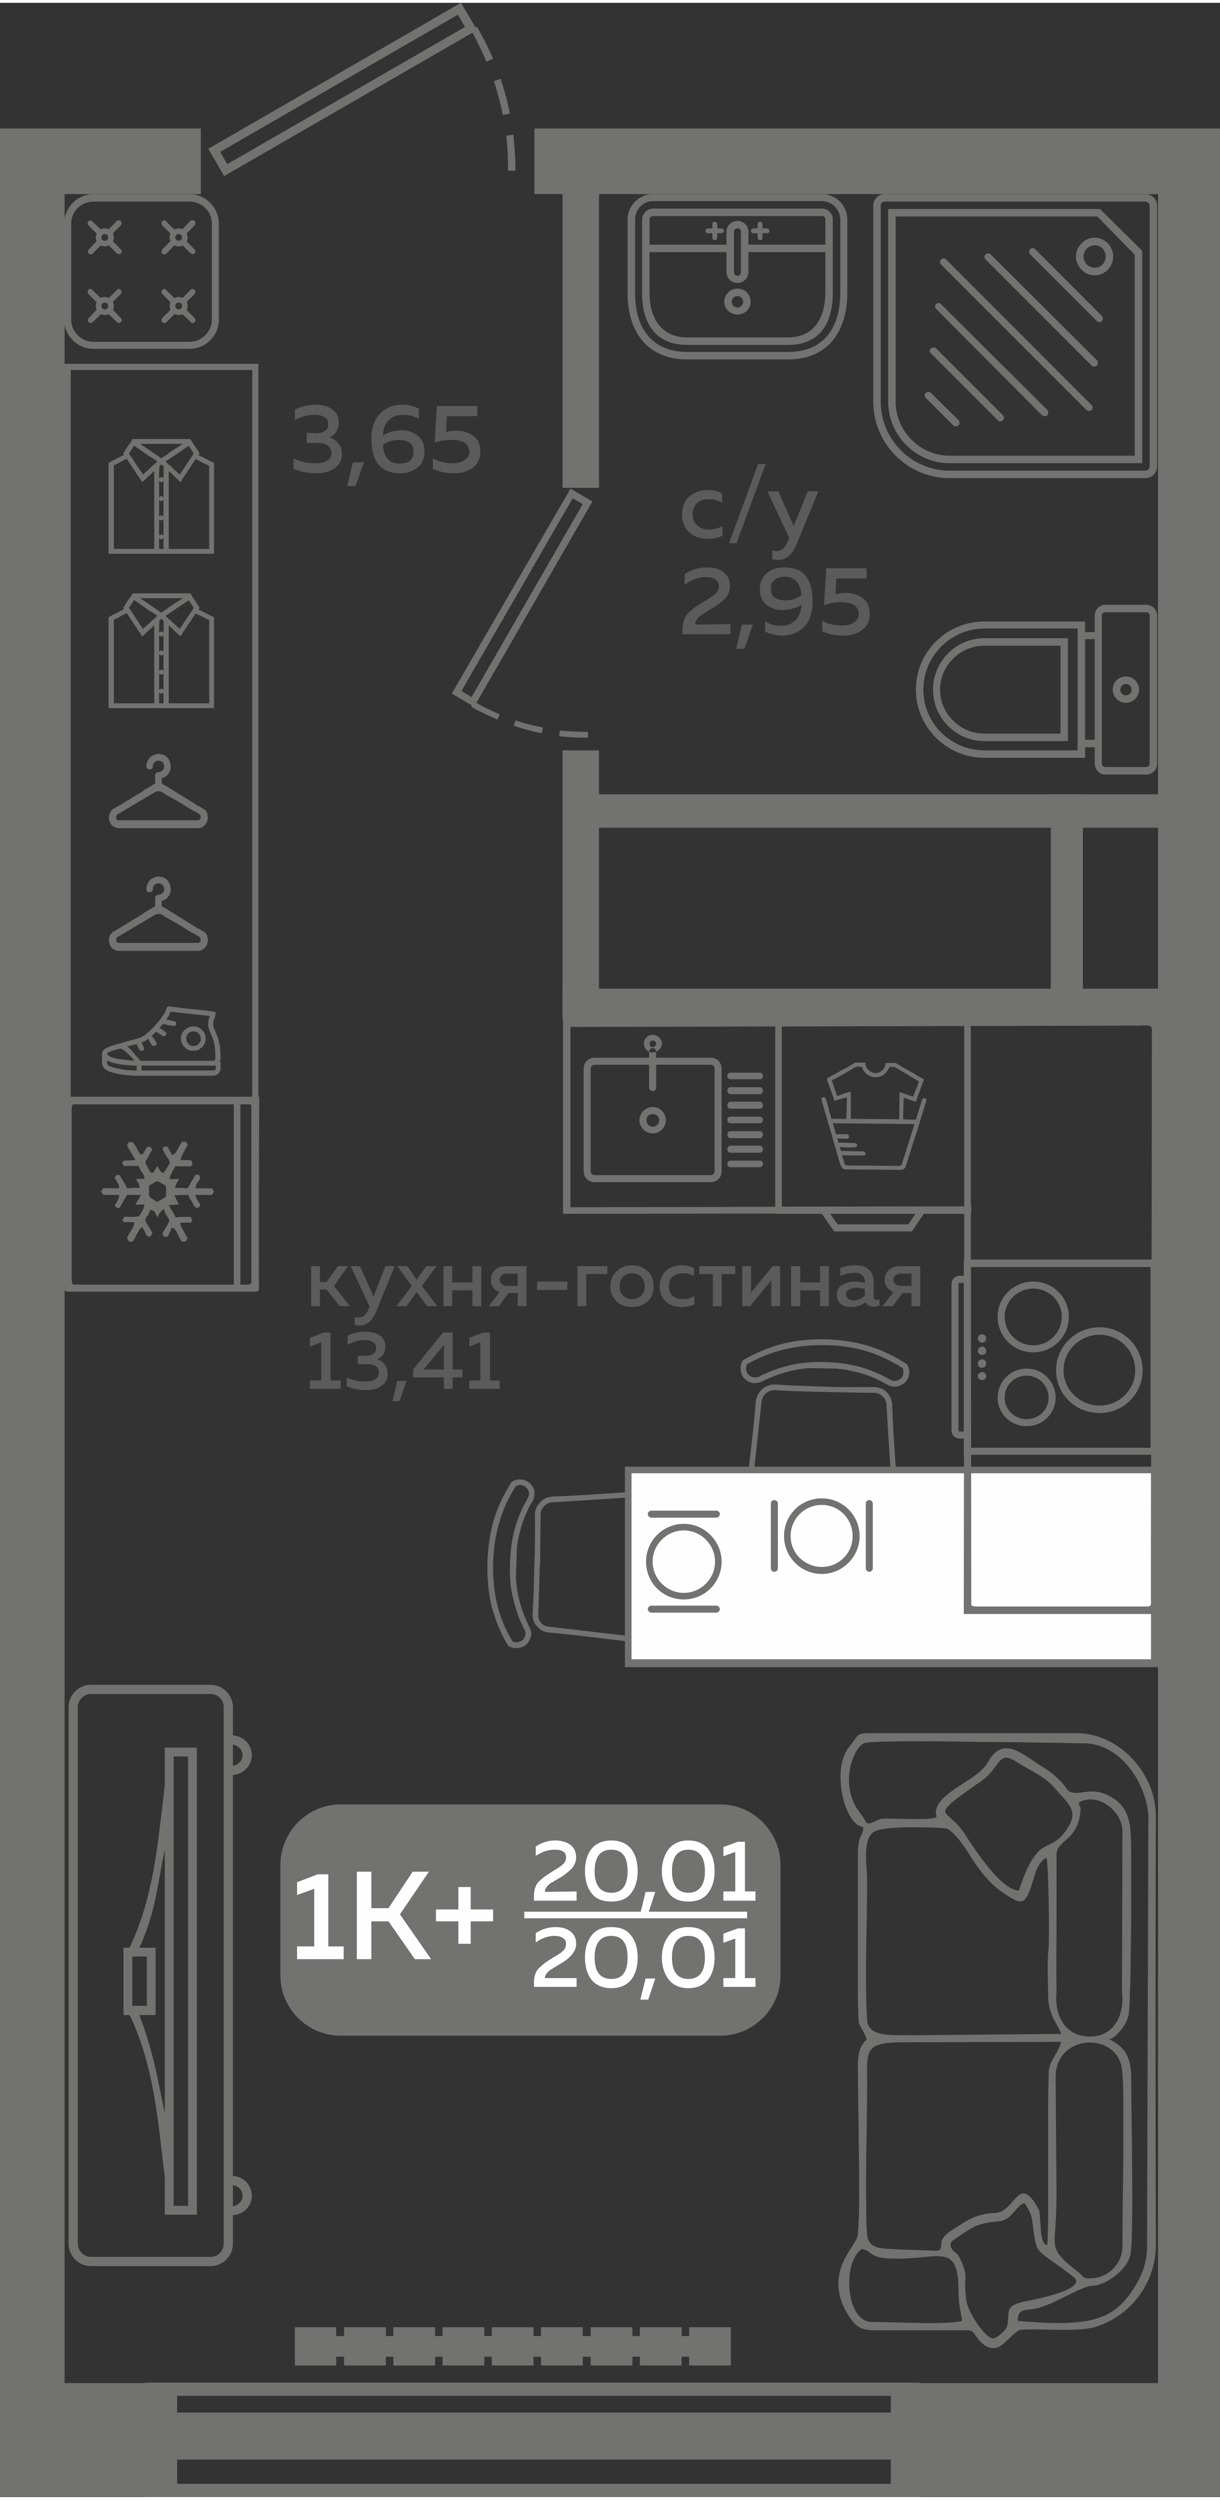 <?xml version="1.0" encoding="UTF-8"?>
<!DOCTYPE svg PUBLIC "-//W3C//DTD SVG 1.1//EN" "http://www.w3.org/Graphics/SVG/1.1/DTD/svg11.dtd">
<!-- Creator: CorelDRAW 2020 (64-Bit) -->
<svg xmlns="http://www.w3.org/2000/svg" xml:space="preserve" width="251px" height="514px" version="1.1" style="shape-rendering:geometricPrecision; text-rendering:geometricPrecision; image-rendering:optimizeQuality; fill-rule:evenodd; clip-rule:evenodd"
viewBox="0 0 27.76 56.72"
 xmlns:xlink="http://www.w3.org/1999/xlink"
 xmlns:xodm="http://www.corel.com/coreldraw/odm/2003">
 <rect x="0" y="0" width="27.76" height="56.72" fill="#333333" stroke="none"/>
 <defs>
  <style type="text/css">
   <![CDATA[
    .fil4 {fill:#FEFEFE}
    .fil0 {fill:#D9DADA}
    .fil2 {fill:#727271}
    .fil6 {fill:#727271}
    .fil1 {fill:#5B5B5B}
    .fil3 {fill:#FEFEFE}
    .fil5 {fill:#727271;fill-rule:nonzero}
   ]]>
  </style>
 </defs>
 <g id="Слой_x0020_1">
  <g id="_2499330198384">
   <polygon class="fil0" points="27.61,25.27 27.76,25.27 27.76,44.12 27.61,44.12 "/>
   <path class="fil1" d="M15.52 11.64c0,-0.18 0.06,-0.32 0.17,-0.42 0.12,-0.09 0.26,-0.14 0.41,-0.14 0.13,0 0.24,0.02 0.33,0.08l0 0.21c-0.08,-0.05 -0.18,-0.08 -0.29,-0.08 -0.11,0 -0.2,0.02 -0.27,0.08 -0.07,0.06 -0.11,0.15 -0.11,0.26 0,0.12 0.04,0.2 0.11,0.26 0.07,0.06 0.16,0.09 0.26,0.09 0.11,0 0.22,-0.03 0.31,-0.08l0 0.22c-0.1,0.05 -0.22,0.07 -0.35,0.07 -0.15,0 -0.29,-0.05 -0.4,-0.14 -0.11,-0.1 -0.17,-0.23 -0.17,-0.41zm1.24 0.65l-0.17 0 0.66 -1.8 0.17 0 -0.66 1.8zm1.3 -0.39l0.32 -0.79 0.24 0 -0.49 1.19c-0.1,0.25 -0.24,0.37 -0.43,0.37 -0.04,0 -0.08,0 -0.13,-0.02l0 -0.2c0.03,0.01 0.06,0.02 0.1,0.02 0.12,0 0.2,-0.08 0.27,-0.25l0.02 -0.05 -0.5 -1.06 0.25 0 0.35 0.79zm-2.48 1.09c0.15,-0.1 0.32,-0.15 0.5,-0.15 0.16,0 0.29,0.03 0.38,0.11 0.1,0.07 0.15,0.17 0.15,0.31 0,0.11 -0.04,0.21 -0.11,0.29 -0.08,0.08 -0.18,0.15 -0.31,0.23 -0.01,0.01 -0.03,0.02 -0.05,0.03 -0.03,0.02 -0.05,0.03 -0.06,0.04 -0.01,0 -0.03,0.01 -0.05,0.03 -0.02,0.01 -0.04,0.02 -0.05,0.03 -0.01,0.01 -0.03,0.02 -0.05,0.03 -0.02,0.02 -0.03,0.03 -0.04,0.04 -0.01,0.01 -0.02,0.02 -0.03,0.03 -0.01,0.02 -0.02,0.03 -0.02,0.04 -0.01,0.01 -0.01,0.03 -0.02,0.04 0,0.02 0,0.03 0,0.05l0.8 -0.01 0 0.23 -1.09 0 0 -0.11c0,-0.09 0.02,-0.16 0.04,-0.22 0.02,-0.07 0.06,-0.13 0.12,-0.18 0.06,-0.05 0.1,-0.09 0.13,-0.11 0.04,-0.03 0.09,-0.06 0.18,-0.11 0,-0.01 0.01,-0.01 0.01,-0.01 0.01,-0.01 0.02,-0.01 0.02,-0.01 0.12,-0.07 0.2,-0.13 0.24,-0.16 0.06,-0.06 0.09,-0.12 0.09,-0.19 0,-0.06 -0.03,-0.11 -0.08,-0.15 -0.05,-0.03 -0.13,-0.05 -0.22,-0.05 -0.16,0 -0.32,0.06 -0.48,0.17l0 -0.24zm1.36 1.7l-0.19 0 0.13 -0.55 0.25 0 -0.19 0.55zm0.35 -1.35c0,-0.16 0.05,-0.28 0.16,-0.37 0.1,-0.09 0.23,-0.13 0.39,-0.13 0.22,0 0.39,0.06 0.49,0.19 0.11,0.14 0.16,0.32 0.16,0.57 0,0.26 -0.06,0.46 -0.19,0.59 -0.13,0.13 -0.3,0.2 -0.5,0.2 -0.14,0 -0.27,-0.03 -0.39,-0.09l0 -0.23c0.12,0.07 0.24,0.1 0.37,0.1 0.12,0 0.23,-0.04 0.31,-0.12 0.09,-0.07 0.13,-0.19 0.15,-0.36 -0.14,0.08 -0.28,0.12 -0.44,0.12 -0.14,0 -0.26,-0.04 -0.36,-0.12 -0.1,-0.09 -0.15,-0.2 -0.15,-0.35zm0.57 -0.29c-0.09,0 -0.17,0.02 -0.23,0.07 -0.06,0.04 -0.09,0.11 -0.09,0.21 0,0.09 0.03,0.16 0.09,0.2 0.07,0.04 0.15,0.06 0.25,0.06 0.13,0 0.25,-0.04 0.36,-0.12 -0.03,-0.28 -0.16,-0.42 -0.38,-0.42zm0.94 -0.19l0.92 0 0 0.23 -0.69 0 -0.02 0.36c0.07,-0.02 0.15,-0.03 0.23,-0.03 0.16,0 0.29,0.04 0.39,0.12 0.11,0.08 0.16,0.2 0.16,0.36 0,0.16 -0.06,0.28 -0.17,0.36 -0.12,0.09 -0.26,0.13 -0.43,0.13 -0.18,0 -0.34,-0.03 -0.48,-0.1l0 -0.24c0.12,0.08 0.27,0.11 0.45,0.11 0.11,0 0.21,-0.02 0.27,-0.07 0.07,-0.04 0.11,-0.11 0.11,-0.19 0,-0.18 -0.14,-0.27 -0.41,-0.27 -0.12,0 -0.25,0.02 -0.38,0.07l0.05 -0.84z"/>
   <path class="fil1" d="M7.71 9.55c0,0.08 -0.02,0.15 -0.06,0.21 -0.04,0.06 -0.09,0.1 -0.16,0.12 0.08,0.02 0.15,0.07 0.2,0.13 0.06,0.06 0.09,0.15 0.09,0.25 0,0.14 -0.06,0.25 -0.17,0.33 -0.11,0.07 -0.24,0.11 -0.41,0.11 -0.19,0 -0.36,-0.04 -0.52,-0.1l0 -0.24c0.15,0.08 0.31,0.11 0.5,0.11 0.24,0 0.36,-0.08 0.36,-0.23 0,-0.15 -0.11,-0.23 -0.32,-0.23l-0.24 0 0 -0.23 0.21 0.01c0.09,0 0.16,-0.02 0.21,-0.06 0.05,-0.03 0.07,-0.08 0.07,-0.15 0,-0.06 -0.02,-0.12 -0.08,-0.15 -0.05,-0.04 -0.13,-0.06 -0.23,-0.06 -0.16,0 -0.31,0.04 -0.45,0.12l0 -0.24c0.14,-0.07 0.3,-0.11 0.48,-0.11 0.16,0 0.28,0.04 0.38,0.11 0.1,0.08 0.14,0.18 0.14,0.3zm0.38 1.44l-0.19 0 0.13 -0.54 0.25 0 -0.19 0.54zm0.62 -1.15c0.13,-0.08 0.28,-0.12 0.43,-0.12 0.14,0 0.26,0.04 0.37,0.13 0.1,0.08 0.15,0.2 0.15,0.35 0,0.15 -0.05,0.28 -0.16,0.37 -0.1,0.08 -0.24,0.13 -0.39,0.13 -0.22,0 -0.39,-0.07 -0.5,-0.2 -0.1,-0.13 -0.16,-0.32 -0.16,-0.57 0,-0.26 0.07,-0.46 0.2,-0.59 0.13,-0.13 0.29,-0.2 0.5,-0.2 0.14,0 0.26,0.03 0.38,0.09l0 0.23c-0.11,-0.06 -0.23,-0.09 -0.36,-0.09 -0.12,0 -0.23,0.03 -0.31,0.11 -0.09,0.07 -0.14,0.2 -0.15,0.36zm0 0.22c0.03,0.28 0.15,0.42 0.38,0.42 0.09,0 0.17,-0.02 0.23,-0.06 0.06,-0.05 0.09,-0.12 0.09,-0.21 0,-0.1 -0.03,-0.17 -0.1,-0.21 -0.06,-0.04 -0.14,-0.06 -0.24,-0.06 -0.13,0 -0.25,0.04 -0.36,0.12zm1.23 -0.89l0.92 0 0 0.23 -0.69 0 -0.02 0.36c0.07,-0.02 0.15,-0.03 0.22,-0.03 0.16,0 0.3,0.04 0.4,0.12 0.11,0.07 0.16,0.2 0.16,0.36 0,0.15 -0.06,0.28 -0.17,0.36 -0.12,0.09 -0.26,0.13 -0.43,0.13 -0.18,0 -0.34,-0.04 -0.48,-0.1l0 -0.24c0.12,0.07 0.27,0.11 0.45,0.11 0.11,0 0.2,-0.02 0.27,-0.07 0.07,-0.04 0.11,-0.11 0.11,-0.19 0,-0.18 -0.14,-0.27 -0.41,-0.27 -0.12,0 -0.25,0.02 -0.38,0.06l0.05 -0.83z"/>
   <path class="fil1" d="M7.28 29.64l-0.2 0 0 -0.91 0.2 0 0 0.36 0.15 0 0.26 -0.36 0.23 0 -0.32 0.45 0.36 0.46 -0.23 0 -0.3 -0.38 -0.15 0 0 0.38zm1.22 -0.22l0.27 -0.69 0.21 0 -0.42 1.03c-0.09,0.21 -0.21,0.32 -0.37,0.32 -0.04,0 -0.07,-0.01 -0.12,-0.02l0 -0.17c0.03,0.01 0.06,0.01 0.09,0.01 0.1,0 0.18,-0.07 0.23,-0.21l0.02 -0.04 -0.43 -0.92 0.21 0 0.31 0.69zm1.2 -0.69l0.23 0 -0.33 0.45 0.35 0.46 -0.23 0 -0.24 -0.32 -0.23 0.32 -0.23 0 0.35 -0.46 -0.33 -0.45 0.23 0 0.21 0.31 0.22 -0.31zm0.59 0.91l-0.2 0 0 -0.91 0.2 0 0 0.37 0.46 0 0 -0.37 0.2 0 0 0.91 -0.2 0 0 -0.36 -0.46 0 0 0.36zm1.06 0l-0.23 0 0.25 -0.32c-0.07,-0.02 -0.12,-0.06 -0.15,-0.11 -0.04,-0.05 -0.05,-0.11 -0.05,-0.17 0,-0.09 0.03,-0.16 0.09,-0.22 0.06,-0.06 0.15,-0.09 0.25,-0.09l0.47 0 0 0.91 -0.2 0 0 -0.3 -0.21 0 -0.22 0.3zm0.07 -0.7c-0.03,0.02 -0.05,0.06 -0.05,0.1 0,0.05 0.02,0.08 0.05,0.1 0.03,0.03 0.07,0.04 0.13,0.04l0.23 0 0 -0.28 -0.23 0c-0.06,0 -0.1,0.01 -0.13,0.04zm0.8 0.14l0.69 0 0 0.19 -0.69 0 0 -0.19zm1.12 0.56l-0.2 0 0 -0.91 0.68 0 0 0.18 -0.48 0 0 0.73zm0.7 -0.1c-0.1,-0.09 -0.15,-0.2 -0.15,-0.35 0,-0.15 0.05,-0.27 0.15,-0.35 0.09,-0.09 0.21,-0.13 0.34,-0.13 0.14,0 0.25,0.04 0.35,0.13 0.1,0.08 0.14,0.2 0.14,0.35 0,0.15 -0.04,0.26 -0.14,0.35 -0.1,0.08 -0.21,0.12 -0.35,0.12 -0.13,0 -0.25,-0.04 -0.34,-0.12zm0.55 -0.14c0.05,-0.05 0.08,-0.13 0.08,-0.21 0,-0.09 -0.03,-0.16 -0.08,-0.22 -0.05,-0.05 -0.12,-0.08 -0.21,-0.08 -0.08,0 -0.15,0.03 -0.2,0.08 -0.06,0.06 -0.08,0.13 -0.08,0.22 0,0.08 0.02,0.16 0.08,0.21 0.05,0.05 0.12,0.08 0.2,0.08 0.09,0 0.16,-0.03 0.21,-0.08zm0.42 -0.21c0,-0.15 0.05,-0.27 0.15,-0.36 0.1,-0.08 0.22,-0.12 0.35,-0.12 0.11,0 0.2,0.02 0.28,0.07l0 0.18c-0.07,-0.05 -0.15,-0.07 -0.25,-0.07 -0.09,0 -0.16,0.02 -0.23,0.07 -0.06,0.05 -0.09,0.13 -0.09,0.23 0,0.09 0.03,0.17 0.09,0.22 0.06,0.05 0.14,0.07 0.23,0.07 0.09,0 0.18,-0.02 0.26,-0.07l0 0.19c-0.09,0.04 -0.19,0.06 -0.3,0.06 -0.13,0 -0.25,-0.04 -0.34,-0.12 -0.1,-0.08 -0.15,-0.2 -0.15,-0.35zm1.41 0.45l-0.2 0 0 -0.73 -0.31 0 0 -0.18 0.82 0 0 0.18 -0.31 0 0 0.73zm0.65 0l-0.18 0 0 -0.91 0.2 0 0 0.6 0.49 -0.6 0.17 0 0 0.91 -0.2 0 0 -0.59 -0.48 0.59zm1.14 0l-0.21 0 0 -0.91 0.21 0 0 0.37 0.45 0 0 -0.37 0.2 0 0 0.91 -0.2 0 0 -0.36 -0.45 0 0 0.36zm1.67 -0.21c0,0.04 0.03,0.07 0.07,0.07 0.01,0 0.03,-0.01 0.06,-0.02l0 0.15c-0.04,0.01 -0.08,0.02 -0.13,0.02 -0.09,0 -0.15,-0.03 -0.18,-0.1 -0.1,0.07 -0.21,0.11 -0.34,0.11 -0.09,0 -0.16,-0.02 -0.23,-0.07 -0.06,-0.05 -0.09,-0.12 -0.09,-0.2 0,-0.11 0.04,-0.19 0.12,-0.23 0.08,-0.05 0.18,-0.08 0.29,-0.08 0.07,0 0.15,0.01 0.23,0.03l0 -0.03c0,-0.06 -0.02,-0.11 -0.06,-0.14 -0.04,-0.04 -0.1,-0.06 -0.18,-0.06 -0.11,0 -0.22,0.03 -0.32,0.07l0 -0.18c0.12,-0.04 0.23,-0.06 0.34,-0.06 0.14,0 0.24,0.03 0.31,0.1 0.08,0.06 0.11,0.16 0.11,0.3l0 0.32zm-0.39 -0.21c-0.07,0 -0.13,0.02 -0.17,0.04 -0.05,0.02 -0.07,0.06 -0.07,0.11 0,0.05 0.02,0.08 0.05,0.1 0.03,0.03 0.07,0.04 0.12,0.04 0.1,0 0.19,-0.04 0.26,-0.11l0 -0.15c-0.07,-0.02 -0.14,-0.03 -0.19,-0.03zm0.82 0.42l-0.23 0 0.25 -0.32c-0.06,-0.02 -0.11,-0.06 -0.15,-0.11 -0.03,-0.05 -0.05,-0.11 -0.05,-0.17 0,-0.09 0.03,-0.16 0.09,-0.22 0.06,-0.06 0.15,-0.09 0.26,-0.09l0.46 0 0 0.91 -0.2 0 0 -0.3 -0.2 0 -0.23 0.3zm0.07 -0.7c-0.03,0.02 -0.05,0.06 -0.05,0.1 0,0.05 0.02,0.08 0.05,0.1 0.03,0.03 0.08,0.04 0.13,0.04l0.23 0 0 -0.28 -0.23 0c-0.05,0 -0.1,0.01 -0.13,0.04zm-13.01 1.3l0.15 0 0 1.09 0.23 0 0 0.19 -0.7 0 0 -0.19 0.26 0 0 -0.87 -0.26 0.1 0 -0.2 0.32 -0.12zm1.4 0.33c0,0.06 -0.02,0.12 -0.05,0.17 -0.04,0.05 -0.08,0.09 -0.14,0.11 0.07,0.02 0.13,0.06 0.17,0.11 0.05,0.05 0.07,0.13 0.07,0.22 0,0.12 -0.04,0.21 -0.14,0.27 -0.09,0.07 -0.21,0.1 -0.35,0.1 -0.16,0 -0.31,-0.03 -0.44,-0.09l0 -0.2c0.12,0.06 0.26,0.1 0.43,0.09 0.2,0 0.3,-0.07 0.3,-0.2 0,-0.13 -0.09,-0.19 -0.27,-0.19l-0.21 0 0 -0.19 0.18 0c0.08,0 0.14,-0.02 0.18,-0.05 0.04,-0.03 0.06,-0.07 0.06,-0.13 0,-0.05 -0.02,-0.1 -0.07,-0.13 -0.04,-0.03 -0.11,-0.05 -0.2,-0.05 -0.13,0 -0.26,0.04 -0.38,0.11l0 -0.21c0.12,-0.06 0.26,-0.09 0.41,-0.09 0.14,0 0.24,0.03 0.33,0.09 0.08,0.06 0.12,0.15 0.12,0.26zm0.32 1.23l-0.16 0 0.11 -0.46 0.21 0 -0.16 0.46zm0.99 -1.56l0.22 0 0 0.84 0.22 0 0 0.18 -0.22 0 0 0.26 -0.2 0 0 -0.26 -0.7 0 0 -0.18 0.68 -0.84zm0.02 0.84l0 -0.56 -0.46 0.56 0.46 0zm0.89 -0.84l0.16 0 0 1.09 0.22 0 0 0.19 -0.69 0 0 -0.19 0.25 0 0 -0.87 -0.25 0.1 0 -0.2 0.31 -0.12z"/>
   <g>
    <path class="fil2" d="M7.75 40.97l8.64 0c0.75,0 1.37,0.62 1.37,1.38l0 2.51c0,0.76 -0.62,1.37 -1.37,1.37l-8.64 0c-0.75,0 -1.37,-0.61 -1.37,-1.37l0 -2.51c0,-0.76 0.62,-1.38 1.37,-1.38z"/>
    <polygon class="fil3" points="11.93,43.41 17,43.41 17,43.56 11.93,43.56 "/>
    <path class="fil4" d="M7.23 42.56l0.24 0 0 1.64 0.35 0 0 0.29 -1.06 0 0 -0.29 0.39 0 0 -1.31 -0.39 0.14 0 -0.29 0.47 -0.18zm1.22 1.93l-0.33 0 0 -1.99 0.33 0 0 0.83 0.39 0 0.55 -0.83 0.37 0 -0.66 0.97 0.71 1.02 -0.37 0 -0.6 -0.86 -0.39 0 0 0.86zm2.26 -1.13l0.51 0 0 0.27 -0.51 0 0 0.51 -0.28 0 0 -0.51 -0.51 0 0 -0.27 0.51 0 0 -0.51 0.28 0 0 0.51z"/>
    <path class="fil4" d="M12.19 41.93c0.13,-0.09 0.28,-0.14 0.45,-0.14 0.14,0 0.25,0.04 0.34,0.1 0.08,0.06 0.13,0.16 0.13,0.28 0,0.1 -0.04,0.19 -0.1,0.26 -0.07,0.07 -0.16,0.14 -0.27,0.21 -0.01,0 -0.03,0.01 -0.05,0.03 -0.03,0.01 -0.04,0.02 -0.05,0.03 -0.01,0 -0.03,0.01 -0.05,0.03 -0.02,0.01 -0.04,0.02 -0.05,0.02 -0.01,0.01 -0.02,0.02 -0.04,0.03 -0.01,0.02 -0.02,0.03 -0.03,0.03 -0.01,0.01 -0.02,0.02 -0.03,0.04 -0.01,0.01 -0.02,0.02 -0.02,0.03 -0.01,0.01 -0.01,0.02 -0.02,0.04 0,0.01 0,0.02 0,0.04l0.72 -0.01 0 0.21 -0.97 0 0 -0.11c0,-0.07 0.01,-0.14 0.03,-0.19 0.02,-0.06 0.05,-0.11 0.11,-0.16 0.05,-0.05 0.09,-0.08 0.12,-0.1 0.03,-0.02 0.08,-0.05 0.15,-0.1 0.01,0 0.01,-0.01 0.02,-0.01 0,0 0.01,0 0.01,-0.01 0.11,-0.06 0.18,-0.11 0.21,-0.14 0.06,-0.05 0.08,-0.1 0.08,-0.17 0,-0.06 -0.02,-0.1 -0.07,-0.13 -0.04,-0.03 -0.11,-0.04 -0.19,-0.04 -0.15,0 -0.29,0.05 -0.43,0.14l0 -0.21zm1.27 1.06c-0.1,-0.13 -0.15,-0.3 -0.15,-0.5 0,-0.21 0.05,-0.38 0.15,-0.51 0.1,-0.12 0.25,-0.19 0.45,-0.19 0.2,0 0.35,0.07 0.45,0.19 0.1,0.13 0.15,0.3 0.15,0.51 0,0.2 -0.05,0.37 -0.15,0.5 -0.1,0.13 -0.25,0.19 -0.45,0.19 -0.2,0 -0.35,-0.06 -0.45,-0.19zm0.45 -0.01c0.25,0 0.37,-0.17 0.37,-0.49 0,-0.33 -0.12,-0.49 -0.37,-0.49 -0.25,0 -0.38,0.16 -0.38,0.49 0,0.32 0.13,0.49 0.38,0.49zm0.84 0.47l-0.18 0 0.12 -0.49 0.22 0 -0.16 0.49zm0.47 -0.46c-0.1,-0.13 -0.16,-0.3 -0.16,-0.5 0,-0.21 0.06,-0.38 0.16,-0.51 0.1,-0.12 0.25,-0.19 0.44,-0.19 0.2,0 0.35,0.07 0.45,0.19 0.1,0.13 0.15,0.3 0.15,0.51 0,0.2 -0.05,0.37 -0.15,0.5 -0.1,0.13 -0.25,0.19 -0.45,0.19 -0.19,0 -0.34,-0.06 -0.44,-0.19zm0.44 -0.01c0.25,0 0.38,-0.17 0.38,-0.49 0,-0.33 -0.13,-0.49 -0.38,-0.49 -0.24,0 -0.37,0.16 -0.37,0.49 0,0.32 0.13,0.49 0.37,0.49zm1.13 -1.16l0.16 0 0 1.13 0.24 0 0 0.21 -0.73 0 0 -0.21 0.27 0 0 -0.9 -0.27 0.1 0 -0.21 0.33 -0.12zm-4.6 2.08c0.13,-0.09 0.28,-0.14 0.45,-0.14 0.14,0 0.25,0.03 0.34,0.1 0.08,0.06 0.13,0.15 0.13,0.28 0,0.1 -0.04,0.18 -0.1,0.25 -0.07,0.08 -0.16,0.15 -0.27,0.21 -0.01,0.01 -0.03,0.02 -0.05,0.03 -0.03,0.02 -0.04,0.03 -0.05,0.03 -0.01,0.01 -0.03,0.02 -0.05,0.03 -0.02,0.02 -0.04,0.03 -0.05,0.03 -0.01,0.01 -0.02,0.02 -0.04,0.03 -0.01,0.01 -0.02,0.02 -0.03,0.03 -0.01,0.01 -0.02,0.02 -0.03,0.03 -0.01,0.02 -0.02,0.03 -0.02,0.04 -0.01,0.01 -0.01,0.02 -0.02,0.03 0,0.02 0,0.03 0,0.04l0.72 0 0 0.2 -0.97 0 0 -0.1c0,-0.07 0.01,-0.14 0.03,-0.19 0.02,-0.06 0.05,-0.11 0.11,-0.16 0.05,-0.05 0.09,-0.08 0.12,-0.1 0.03,-0.02 0.08,-0.06 0.15,-0.1 0.01,-0.01 0.01,-0.01 0.02,-0.01 0,0 0.01,-0.01 0.01,-0.01 0.11,-0.06 0.18,-0.11 0.21,-0.14 0.06,-0.05 0.08,-0.11 0.08,-0.17 0,-0.06 -0.02,-0.1 -0.07,-0.13 -0.04,-0.03 -0.11,-0.05 -0.19,-0.05 -0.15,0 -0.29,0.05 -0.43,0.15l0 -0.21zm1.27 1.06c-0.1,-0.13 -0.15,-0.3 -0.15,-0.51 0,-0.2 0.05,-0.37 0.15,-0.5 0.1,-0.13 0.25,-0.19 0.45,-0.19 0.2,0 0.35,0.06 0.45,0.19 0.1,0.13 0.15,0.3 0.15,0.5 0,0.21 -0.05,0.38 -0.15,0.51 -0.1,0.12 -0.25,0.19 -0.45,0.19 -0.2,0 -0.35,-0.07 -0.45,-0.19zm0.45 -0.02c0.25,0 0.37,-0.16 0.37,-0.49 0,-0.32 -0.12,-0.49 -0.37,-0.49 -0.25,0 -0.38,0.17 -0.38,0.49 0,0.33 0.13,0.49 0.38,0.49zm0.84 0.47l-0.18 0 0.12 -0.48 0.22 0 -0.16 0.48zm0.47 -0.45c-0.1,-0.13 -0.16,-0.3 -0.16,-0.51 0,-0.2 0.06,-0.37 0.16,-0.5 0.1,-0.13 0.25,-0.19 0.44,-0.19 0.2,0 0.35,0.06 0.45,0.19 0.1,0.13 0.15,0.3 0.15,0.5 0,0.21 -0.05,0.38 -0.15,0.51 -0.1,0.12 -0.25,0.19 -0.45,0.19 -0.19,0 -0.34,-0.07 -0.44,-0.19zm0.44 -0.02c0.25,0 0.38,-0.16 0.38,-0.49 0,-0.32 -0.13,-0.49 -0.38,-0.49 -0.24,0 -0.37,0.17 -0.37,0.49 0,0.33 0.13,0.49 0.37,0.49zm1.13 -1.15l0.16 0 0 1.13 0.24 0 0 0.2 -0.73 0 0 -0.2 0.27 0 0 -0.9 -0.27 0.1 0 -0.21 0.33 -0.12z"/>
   </g>
   <polygon class="fil2" points="0.29,28.22 0.29,27.53 0,27.53 0,28.22 "/>
   <polygon class="fil2" points="0,4.35 4.57,4.35 4.57,2.86 0,2.86 "/>
   <polygon class="fil2" points="12.16,4.35 27.76,4.35 27.76,2.86 12.16,2.86 "/>
   <polygon class="fil2" points="1.47,55.14 1.47,3.67 0,3.67 0,55.14 "/>
   <polygon class="fil2" points="27.76,3.67 26.35,3.67 26.35,55.14 27.76,55.14 "/>
   <polygon class="fil2" points="26.8,23.11 26.8,22.42 12.8,22.42 12.8,23.11 "/>
   <polygon class="fil2" points="13.63,17 12.8,17 12.8,23.11 13.63,23.11 "/>
   <polygon class="fil2" points="13.63,3.46 12.8,3.46 12.8,11.03 13.63,11.03 "/>
   <polygon class="fil2" points="24.64,18 23.91,18 23.91,23.11 24.64,23.11 "/>
   <polygon class="fil2" points="26.5,18 13.24,18 13.24,18.76 26.5,18.76 "/>
   <polygon class="fil2" points="27.76,6.44 27.71,6.44 27.71,7.2 27.76,7.2 "/>
   <polygon class="fil2" points="27.76,24.75 27.18,24.75 27.18,25.43 27.76,25.43 "/>
   <polygon class="fil2" points="0,6.09 0.15,6.09 0.15,6.85 0,6.85 "/>
   <path class="fil2" d="M4.74 3.32l0.36 0.62 5.65 -3.26c0.12,0.22 0.22,0.43 0.32,0.66l0.15 -0.07c-0.11,-0.25 -0.23,-0.49 -0.37,-0.73l-0.03 0.02 -0.33 -0.56 -5.75 3.32zm6.99 0.5c0,-0.28 -0.02,-0.54 -0.05,-0.82l-0.16 0.02c0.03,0.27 0.04,0.53 0.04,0.8l0.17 0zm-0.13 -1.3c-0.05,-0.27 -0.12,-0.53 -0.21,-0.79l-0.15 0.05c0.08,0.26 0.15,0.51 0.2,0.77l0.16 -0.03zm-1.18 -2.25l0.16 0.28 -5.41 3.12 -0.16 -0.28 5.41 -3.12z"/>
   <polygon class="fil2" points="0,56.71 4.03,56.71 4.03,54.13 0,54.13 "/>
   <polygon class="fil2" points="20.27,56.71 27.76,56.71 27.76,54.13 20.27,54.13 "/>
   <polygon class="fil2" points="3.3,54.12 3.3,54.42 20.92,54.42 20.92,54.12 "/>
   <polygon class="fil2" points="3.3,56.42 3.3,56.72 20.92,56.72 20.92,56.42 "/>
   <polygon class="fil2" points="3.3,54.8 3.3,55.87 20.92,55.87 20.92,54.8 "/>
   <polygon class="fil2" points="0.04,6.84 0.04,27.54 0,27.54 0,6.84 "/>
   <g>
    <g>
     <path class="fil2" d="M26.3 50.97c0.01,0.85 -0.55,1.63 -1.37,1.88 -0.21,0.07 -0.57,0.07 -0.8,0.07 -0.11,0 -0.88,-0.03 -0.94,0.01 -0.09,0.04 -0.27,0.23 -0.34,0.29 -0.21,0.2 -0.43,0.12 -0.59,-0.09 -0.17,-0.22 -0.11,-0.2 -0.4,-0.2l-1.93 0c-0.33,0 -0.44,-0.06 -0.62,-0.33 -0.24,-0.38 -0.31,-0.77 -0.14,-1.19 0.06,-0.14 0.14,-0.27 0.22,-0.39 0.04,-0.07 0.13,-0.19 0.13,-0.27 0.02,-0.27 0.03,-0.55 0.03,-0.83 0,-0.38 0,-0.77 -0.01,-1.15 0,-0.63 -0.02,-1.26 -0.02,-1.89 0,-0.19 0.04,-0.43 0.19,-0.55l0.01 -0.01 0 -0.01c-0.03,-0.13 -0.16,-0.28 -0.18,-0.4 -0.01,-0.06 -0.01,-0.16 -0.01,-0.22 -0.01,-0.15 -0.01,-0.3 -0.01,-0.45 0,-0.43 0,-0.86 0,-1.29 0,-0.62 0,-1.25 0,-1.88 0,-0.1 0.01,-0.21 0.04,-0.31 0.01,-0.05 0.04,-0.09 0.06,-0.14 0.02,-0.04 0.02,-0.08 0.02,-0.12l0 -0.02 -0.01 0c-0.15,-0.01 -0.27,-0.2 -0.33,-0.32 -0.1,-0.21 -0.16,-0.46 -0.17,-0.69 -0.02,-0.28 0.02,-0.61 0.21,-0.83 0.2,-0.24 0.12,-0.29 0.47,-0.29l4.68 0c0.99,0 1.82,0.93 1.81,1.9 -0.01,3.24 -0.01,6.48 0,9.72zm-1.01 -4.67l-0.07 0 0.06 0.03c0.12,0.07 0.21,0.13 0.3,0.24 0.13,0.18 0.16,0.41 0.16,0.62 0,0.66 0.02,1.32 0.02,1.97 0,0.43 0.01,0.87 0,1.3 0,0.16 -0.01,0.32 -0.01,0.48 -0.01,0.08 -0.01,0.19 -0.03,0.28 -0.07,0.33 -0.56,0.7 -0.89,0.7 -0.14,0 -0.64,0.27 -0.79,0.34 -0.17,0.08 -0.38,0.17 -0.56,0.19 -0.19,0.02 -0.32,0.02 -0.32,0.25l0 0.02 0.02 0c0.6,0.04 1.48,0.13 2.03,-0.16 0.25,-0.14 0.43,-0.33 0.58,-0.57 0.18,-0.28 0.31,-0.59 0.31,-0.94 0.01,-3.28 0.02,-6.57 0.03,-9.85 -0.07,-0.71 -0.57,-1.5 -1.32,-1.61 -0.06,-0.01 -0.17,-0.01 -0.24,-0.01 -0.19,0 -0.39,-0.01 -0.58,-0.01 -0.59,-0.01 -1.17,-0.02 -1.75,-0.02 -0.26,-0.01 -2.45,-0.04 -2.58,0.03 -0.16,0.07 -0.27,0.36 -0.31,0.53 -0.06,0.29 -0.04,0.6 0.1,0.87 0.07,0.14 0.19,0.25 0.25,0.39 0.05,0.1 0.27,-0.06 0.35,-0.07 0.22,-0.03 1.15,0.05 1.25,-0.04l0.01 -0.01 0 -0.01c-0.02,-0.05 -0.02,-0.09 -0.01,-0.14 0.09,-0.44 0.97,-0.69 1.18,-1.09 0.35,-0.65 0.84,-0.13 1.25,0.11 0.18,0.11 0.39,0.28 0.51,0.45 0.04,0.07 0.09,0.12 0.17,0.13 0.1,0.03 0.26,-0.02 0.38,-0.02 0.21,-0.02 0.39,0.05 0.57,0.17 0.23,0.16 0.33,0.39 0.36,0.67 0.02,0.26 0.02,0.54 0.02,0.81 0,0.42 0,0.84 0,1.26 -0.01,0.48 -0.01,0.95 -0.02,1.43 -0.01,0.17 -0.01,0.33 -0.02,0.5 0,0.06 -0.01,0.18 -0.02,0.24 -0.05,0.21 -0.21,0.43 -0.39,0.54zm-1.5 -4.11c-0.14,0.09 -0.22,0.28 -0.26,0.44 -0.05,0.13 -0.12,0.46 -0.25,0.53 -0.07,0.04 -0.16,0 -0.23,-0.04 -0.31,-0.17 -0.55,-0.38 -0.76,-0.67 -0.16,-0.2 -0.28,-0.44 -0.44,-0.64 -0.08,-0.11 -0.17,-0.2 -0.28,-0.28 -0.05,-0.04 -0.78,-0.04 -0.87,-0.04 -0.18,0 -0.7,0.01 -0.84,0.12 -0.24,0.21 -0.13,0.77 -0.13,1.06 0,0.51 -0.01,1.03 -0.02,1.54 -0.01,0.55 -0.01,1.11 0.02,1.66 0.02,0.44 0.72,0.33 1.01,0.35l3.4 -0.03 0 -0.02c0,-0.03 -0.12,-0.23 -0.14,-0.27 -0.09,-0.17 -0.15,-0.36 -0.15,-0.55 0,-0.38 -0.03,-0.75 0.01,-1.12 0.02,-0.21 0,-1.94 -0.05,-2.04l0 -0.01 -0.02 0.01zm0.8 -1.14c-0.01,0.24 -0.07,0.45 -0.23,0.63 -0.09,0.09 -0.25,0.21 -0.3,0.32 -0.01,0.03 -0.02,0.06 -0.02,0.09 0,0.53 0,1.06 0,1.59 0,0.52 -0.01,1.05 0,1.57 -0.05,0.51 0.19,1 0.76,1 0.57,0 0.79,-0.52 0.73,-1.02l0.01 -3.65c0,-0.45 -0.55,-0.89 -0.98,-0.66l-0.01 0 0 0.02c0,0.05 0.02,0.07 0.04,0.11zm0.21 10.7c0.41,0 0.74,-0.33 0.74,-0.73 0,-0.65 0.01,-1.3 0.02,-1.95 0,-0.42 0,-0.83 0,-1.24 0,-0.27 0,-0.56 -0.03,-0.83 -0.1,-0.87 -1.51,-0.82 -1.51,0.17l0.02 2.63c0,0.29 -0.01,0.56 -0.03,0.85 -0.01,0.14 -0.03,0.3 0.02,0.43 0.07,0.2 0.35,0.4 0.51,0.53 0.12,0.09 0.08,0.14 0.26,0.14zm-0.97 -0.78c0.01,-0.06 0.01,-0.17 0.01,-0.23 0.01,-0.15 0.01,-0.31 0.01,-0.46 0,-0.44 0,-0.88 0,-1.32 0,-0.45 0,-0.89 0,-1.34 0,-0.15 0.01,-0.31 0.01,-0.46 0,-0.05 0,-0.17 0.02,-0.21 0.01,-0.04 0.02,-0.08 0.04,-0.12 0.06,-0.12 0.19,-0.31 0.22,-0.44l0 -0.02 -3.66 0.01c-0.82,0.01 -0.75,0.21 -0.75,0.94 0,0.56 -0.01,1.12 -0.02,1.68 0,0.34 -0.01,0.69 0,1.03 0,0.24 0,0.49 0.02,0.72 0.03,0.38 0.43,0.31 0.69,0.34l0.87 0.03c0.04,0 0.09,0 0.11,-0.04 0.02,-0.03 0.01,-0.12 0.02,-0.16 0.03,-0.11 0.13,-0.2 0.23,-0.26 0.37,-0.24 0.55,-0.38 1,-0.4 0.46,-0.02 0.52,-0.94 0.99,-0.07 0.02,0.04 0.03,0.32 0.04,0.38 0,0.09 0.02,0.39 0.13,0.42l0.01 0 0.01 -0.02zm-2.08 -0.13c-0.06,0.05 -0.12,0.06 -0.12,0.15 0,0.13 0.15,0.17 0.2,0.28 0.06,0.13 0.14,0.29 0.14,0.44 0,0.06 -0.01,0.11 -0.01,0.17 0,0.11 0.01,0.21 0.02,0.31 0.01,0.15 0.09,0.32 0.17,0.45 0.05,0.1 0.33,0.52 0.47,0.47 0.1,-0.03 0.28,-0.19 0.3,-0.29 0.03,-0.12 0.01,-0.25 0.04,-0.34 0.04,-0.14 0.25,-0.18 0.37,-0.21 0.12,-0.02 1.47,-0.27 1.09,-0.56 -0.18,-0.14 -0.36,-0.27 -0.55,-0.4 -0.08,-0.06 -0.18,-0.13 -0.24,-0.21 -0.08,-0.12 -0.1,-0.35 -0.12,-0.49 -0.03,-0.26 -0.04,-0.34 -0.19,-0.56l0 -0.01 -0.02 0c-0.18,0.05 -0.27,0.38 -0.56,0.41 -0.5,0.05 -0.57,0.1 -0.99,0.39zm0.14 1.86c0,-0.02 0,-0.04 -0.01,-0.06 -0.01,-0.08 -0.03,-0.15 -0.04,-0.23 -0.02,-0.11 -0.03,-0.23 -0.03,-0.34 0,-0.21 0,-0.63 -0.2,-0.76 -0.12,-0.08 -0.31,-0.07 -0.44,-0.06 -0.24,0.02 -0.47,0.05 -0.72,0.05 -0.21,0 -0.48,0.01 -0.65,-0.13 -0.06,-0.05 -0.1,-0.07 -0.18,-0.09l-0.01 0 0 0c-0.45,0.3 -0.37,1.66 0.23,1.66 0.33,0 0.67,0.02 1,0.02 0.2,0.01 0.4,0.01 0.6,0 0.14,0 0.3,-0.01 0.44,-0.04l0.01 0 0 -0.02zm1.3 -9.79c0.08,-0.24 0.19,-0.55 0.35,-0.76 0.08,-0.12 0.16,-0.18 0.28,-0.24 0.19,-0.09 0.28,-0.14 0.41,-0.31 0.36,-0.48 0.09,-0.62 -0.23,-1 -0.23,-0.27 -0.56,-0.4 -0.84,-0.58 -0.09,-0.06 -0.23,-0.14 -0.33,-0.1 -0.08,0.04 -0.14,0.14 -0.19,0.2 -0.09,0.13 -0.19,0.23 -0.31,0.32 -0.22,0.15 -0.45,0.31 -0.65,0.47 -0.05,0.05 -0.18,0.15 -0.17,0.23 0.01,0.06 0.1,0.12 0.14,0.16 0.1,0.09 0.18,0.17 0.26,0.28 0.22,0.33 0.84,1.33 1.27,1.35l0.01 0 0 -0.02z"/>
     <g>
      <g>
       <path class="fil2" d="M1.54 29.31c-0.04,0 -0.05,-0.02 -0.08,-0.03 0,-0.04 0,-0.06 0,-0.1 -0.01,-0.06 0,-0.03 0,-0.08l0 -0.06 0 -4.16 0.21 0c0.02,0 0.04,0 0.06,0l3.85 0c0.03,0 0.07,0 0.1,0l0.22 0c0,0.01 0,0.03 0,0.05 -0.01,1.29 -0.01,1.97 -0.01,4.12 0,0.12 0.01,0.13 -0.01,0.25 -0.03,0 -0.03,0.01 -0.06,0.01l-4.28 0zm3.93 -4.26l0 4.1 0.18 0c0.03,0 0.07,-0.02 0.07,-0.06l0 -3.98c0,-0.03 0,-0.03 -0.01,-0.05 -0.02,-0.01 -0.02,-0.01 -0.05,-0.01l-0.19 0zm-0.15 4.1l0 -4.1 -3.62 0c-0.03,0 -0.03,0 -0.05,0.01 -0.01,0.02 -0.01,0.04 -0.02,0.07l0 3.91c0.01,0.05 0.01,0.06 0.02,0.1 0.02,0 0.02,0.01 0.05,0.01l3.62 0z"/>
       <path class="fil2" d="M4.07 27.33c-0.01,0 -0.02,0 -0.04,0l-0.19 0.01 0.09 0.16c0.02,0.03 0.04,0.06 0.05,0.09l0.02 0.03 0.02 0c0.03,0 0.06,-0.01 0.09,-0.01l0.23 0c0.01,0.02 0.02,0.05 0.04,0.08l-0.04 0.05c-0.01,0 -0.02,0 -0.03,0 -0.05,0 -0.11,0 -0.16,0l-0.05 0.01 0.01 0.04c0,0.03 0.04,0.1 0.06,0.13l0.09 0.16c0,0 0.01,0.01 0.01,0.01 -0.01,0.03 -0.03,0.05 -0.05,0.08l-0.09 0 -0.06 -0.11c-0.02,-0.05 -0.04,-0.09 -0.07,-0.14 -0.02,-0.02 -0.02,-0.04 -0.05,-0.05l-0.05 -0.01 -0.01 0.04c-0.01,0.04 -0.05,0.11 -0.08,0.16 -0.01,0 -0.01,0 -0.02,0 -0.01,0 -0.05,0 -0.06,0 -0.01,-0.01 -0.01,-0.02 -0.01,-0.03 -0.01,-0.01 -0.02,-0.03 -0.02,-0.04 0,-0.02 0.01,-0.03 0.02,-0.05 0.03,-0.05 0.07,-0.11 0.1,-0.17 0.02,-0.03 0.04,-0.06 0.03,-0.1 -0.03,-0.05 -0.09,-0.13 -0.1,-0.17l-0.02 -0.07 -0.05 0.04c-0.02,0.02 -0.03,0.04 -0.05,0.06l-0.05 0.09 -0.05 -0.1c-0.02,-0.03 -0.03,-0.05 -0.06,-0.06l-0.05 -0.01 -0.01 0.04c0,0.01 -0.02,0.03 -0.02,0.03 -0.01,0.01 -0.01,0.02 -0.01,0.03l-0.03 0.04c-0.06,0.1 -0.05,0.11 0.01,0.2l0.1 0.17c0,0 0.01,0.01 0.01,0.02 -0.01,0.01 -0.02,0.03 -0.03,0.04 0,0.01 -0.01,0.03 -0.01,0.03 -0.02,0.01 -0.06,0 -0.08,0l-0.04 -0.07c-0.01,-0.03 -0.03,-0.06 -0.05,-0.1l-0.02 -0.04 -0.04 0.03c-0.02,0.01 -0.02,0.02 -0.03,0.03l-0.03 0.06c-0.01,0.02 -0.02,0.03 -0.03,0.05 0,0 0,0.01 -0.01,0.01 -0.02,0.04 -0.05,0.12 -0.08,0.15 -0.03,0 -0.07,0.01 -0.09,0 0,0 0,-0.01 -0.01,-0.02 -0.01,-0.02 -0.02,-0.04 -0.03,-0.07 0.01,-0.02 0.04,-0.07 0.05,-0.09l0.07 -0.11c0.01,-0.03 0.04,-0.07 0.04,-0.1l0 -0.05 -0.05 0c-0.03,0 -0.06,0 -0.1,0 -0.03,0 -0.05,0 -0.08,0 -0.01,-0.02 -0.03,-0.04 -0.04,-0.05 0.01,-0.02 0.04,-0.05 0.04,-0.06 0,-0.01 0.01,-0.01 0.01,-0.01 0.05,-0.01 0.13,0 0.18,0 0.04,0 0.08,-0.01 0.13,-0.01l0.02 0 0.01 -0.02c0.03,-0.03 0.11,-0.17 0.11,-0.21l0.01 -0.04 -0.05 0c-0.05,0 -0.11,0 -0.16,0 0.02,-0.04 0.04,-0.07 0.06,-0.1 0.01,-0.02 0.02,-0.03 0.03,-0.05l0.04 -0.07 -0.32 0 -0.16 0.28c0,0.01 0,0.01 0,0.01 -0.02,0.01 -0.06,0 -0.08,0 -0.01,-0.01 -0.01,-0.02 -0.02,-0.02 0,-0.01 -0.01,-0.02 -0.02,-0.04 0.03,-0.03 0.05,-0.08 0.07,-0.11 0.01,-0.03 0.03,-0.05 0.03,-0.07l0 -0.05 -0.05 0c-0.09,0 -0.17,0 -0.26,0 -0.02,0 -0.03,0 -0.05,0 0,-0.01 -0.01,-0.01 -0.01,-0.02 -0.01,-0.01 -0.03,-0.04 -0.04,-0.06 0.01,-0.01 0.03,-0.05 0.04,-0.06 0,0 0.01,-0.01 0.01,-0.01 0.04,-0.01 0.14,0 0.19,0 0.04,0 0.08,0 0.12,0l0.05 0 0 -0.05c0,-0.03 -0.04,-0.09 -0.06,-0.12 0,-0.01 -0.04,-0.06 -0.04,-0.07 0,-0.01 0.02,-0.04 0.02,-0.04 0.01,-0.01 0.01,-0.01 0.01,-0.02 0,0 0.01,0 0.01,0 0.06,0 0.07,-0.02 0.09,0.03l0.07 0.12c0.03,0.04 0.05,0.09 0.07,0.13l0.02 0.02 0.02 0c0.04,0 0.07,-0.01 0.1,-0.01 0.04,0 0.07,0 0.11,0l0.05 0 -0.01 -0.05c0,-0.04 -0.05,-0.1 -0.08,-0.15l0.2 -0.01 -0.01 -0.05c-0.01,-0.04 -0.04,-0.08 -0.06,-0.11l-0.07 -0.13 -0.02 0c-0.09,0 -0.17,0 -0.26,0 -0.01,0 -0.03,0.01 -0.05,0 -0.01,0 -0.01,-0.02 -0.02,-0.03 0,0 -0.02,-0.02 -0.02,-0.03 0,-0.01 0.02,-0.04 0.03,-0.04 0,-0.01 0,-0.02 0.01,-0.02 0,0 0,0 0,0l0.26 -0.01 -0.1 -0.18c-0.01,-0.01 -0.01,-0.02 -0.02,-0.03l-0.06 -0.1c0,-0.01 0,-0.01 -0.01,-0.02 0.01,-0.03 0.03,-0.06 0.04,-0.08 0.01,0 0.03,0 0.04,0 0.02,0 0.03,0 0.05,0 0.02,0.03 0.04,0.06 0.06,0.08l0.08 0.15c0.01,0.01 0.02,0.03 0.03,0.04l0.03 0.02 0.02 -0.02c0.04,-0.02 0.05,-0.07 0.07,-0.1 0.01,-0.02 0.03,-0.05 0.04,-0.06 0.02,0 0.06,-0.01 0.07,0 0.01,0 0.03,0.03 0.03,0.04 0.01,0 0.01,0.01 0.02,0.02 -0.01,0.01 -0.02,0.03 -0.03,0.04 -0.03,0.05 -0.06,0.12 -0.1,0.18 -0.01,0.02 -0.03,0.05 -0.03,0.07 0,0.03 0.1,0.21 0.12,0.23l0.03 0.01 0.02 -0.01c0.03,-0.02 0.03,-0.04 0.05,-0.06 0.01,-0.02 0.03,-0.06 0.05,-0.09 0.03,0.06 0.07,0.14 0.11,0.15l0.04 0.01 0.01 -0.04c0.01,0 0.01,-0.01 0.02,-0.01 0.02,-0.04 0.1,-0.15 0.1,-0.18 0.01,-0.03 -0.04,-0.11 -0.06,-0.13l-0.06 -0.1c-0.01,-0.02 -0.03,-0.06 -0.04,-0.08 0,-0.02 0.02,-0.04 0.03,-0.06 0.02,0 0.03,0 0.04,0 0.02,0 0.03,0 0.04,0l0.11 0.2 0.04 -0.03c0.03,-0.01 0.03,-0.03 0.05,-0.05l0.06 -0.11c0.02,-0.03 0.03,-0.06 0.05,-0.08 0,-0.01 0.02,-0.04 0.02,-0.04l0.09 0c0,0 0,0 0,0l0.04 0.06c0,0 0,0.01 0,0.01 -0.01,0.02 -0.02,0.04 -0.03,0.06 -0.01,0.02 -0.03,0.05 -0.04,0.07 -0.02,0.04 -0.08,0.14 -0.08,0.17l-0.01 0.05 0.05 0c0.06,0 0.13,0 0.19,0 0,0 0,0 0,0 0,0.01 0.01,0.02 0.01,0.03 0.01,0.01 0.02,0.03 0.02,0.04 0,0.02 -0.02,0.05 -0.03,0.07 -0.11,0 -0.22,0 -0.33,0l-0.03 0 -0.07 0.12c-0.01,0.04 -0.04,0.07 -0.05,0.11l-0.01 0.06 0.05 0c0.04,0 0.08,0 0.12,0 0.02,0 0.04,0 0.05,0 -0.03,0.04 -0.07,0.1 -0.08,0.15l-0.02 0.05 0.06 0c0.04,0 0.07,0 0.11,0l0.07 0.01c0.06,0 0.07,-0.03 0.09,-0.07 0.01,-0.01 0.02,-0.02 0.02,-0.04l0.09 -0.15c0.01,-0.02 0.02,-0.03 0.03,-0.05 0.01,0 0.02,0 0.03,0 0.01,0 0.02,0 0.02,0 0.01,0 0.01,0 0.02,0 0.01,0.02 0.03,0.05 0.04,0.07 -0.02,0.05 -0.08,0.12 -0.1,0.18l-0.01 0.06 0.32 0c0.01,0 0.04,0 0.05,0l0.05 0.07c0,0 0,0 0,0 -0.01,0.03 -0.03,0.05 -0.05,0.08 -0.02,0 -0.04,0 -0.06,0l-0.31 0 0.01 0.06c0.02,0.05 0.08,0.12 0.1,0.17 -0.01,0.02 -0.03,0.04 -0.04,0.06 -0.01,0 -0.02,0 -0.04,0 -0.01,0 -0.02,0 -0.03,0 -0.03,-0.03 -0.05,-0.07 -0.07,-0.11 -0.02,-0.04 -0.07,-0.11 -0.08,-0.14l-0.01 -0.04 -0.04 0c-0.03,0 -0.07,0 -0.11,0l-0.17 0.01 0.1 0.21zm-0.39 -0.12c0.04,-0.02 0.1,-0.05 0.1,-0.09l0 -0.18c0,-0.04 -0.03,-0.05 -0.06,-0.07l-0.13 -0.07 -0.01 0c-0.03,0 -0.08,0.03 -0.1,0.05 -0.02,0.01 -0.03,0.01 -0.04,0.02 -0.03,0.01 -0.05,0.03 -0.05,0.06l0 0.18c0,0.03 0.01,0.04 0.03,0.06l0.12 0.08c0,0 0.01,0 0.01,0.01l0.03 0.01 0.1 -0.06z"/>
      </g>
      <path class="fil2" d="M1.62 5.02l0 2.19c0,0.27 0.23,0.5 0.51,0.5l2.18 0c0.28,0 0.51,-0.23 0.51,-0.5l0 -2.19c0,-0.28 -0.23,-0.5 -0.51,-0.5l-2.18 0c-0.28,0 -0.51,0.22 -0.51,0.5zm-0.16 0l0 2.19c0,0.36 0.3,0.66 0.67,0.66l2.18 0c0.37,0 0.67,-0.3 0.67,-0.66l0 -2.19c0,-0.36 -0.3,-0.67 -0.67,-0.67l-2.18 0c-0.37,0 -0.67,0.31 -0.67,0.67z"/>
      <path class="fil2" d="M2.53 5.19c-0.08,-0.08 -0.21,-0.08 -0.29,0 -0.08,0.08 -0.08,0.21 0,0.29 0.08,0.08 0.21,0.08 0.29,0 0.08,-0.08 0.08,-0.21 0,-0.29zm-0.09 0.09c-0.03,-0.03 -0.08,-0.03 -0.11,0 -0.03,0.03 -0.03,0.08 0,0.11 0.03,0.03 0.08,0.03 0.11,0 0.03,-0.03 0.03,-0.08 0,-0.11z"/>
      <path class="fil2" d="M2.75 5.61l-0.19 -0.2c-0.03,-0.02 -0.07,-0.02 -0.1,0l0 0c-0.02,0.03 -0.02,0.07 0,0.09l0.2 0.2c0.02,0.02 0.07,0.02 0.09,0l0 0c0.03,-0.03 0.03,-0.07 0,-0.09zm-0.64 0.09l0.2 -0.2c0.02,-0.02 0.02,-0.06 0,-0.09l0 0c-0.03,-0.02 -0.07,-0.02 -0.1,0l-0.19 0.2c-0.03,0.03 -0.03,0.07 0,0.09l0 0c0.02,0.03 0.06,0.03 0.09,0zm0.55 -0.74l-0.19 0.19c-0.03,0.03 -0.03,0.07 0,0.1l0 0c0.02,0.02 0.06,0.02 0.09,0l0.19 -0.19c0.02,-0.03 0.02,-0.07 0,-0.1l0 0c-0.03,-0.02 -0.07,-0.02 -0.09,0zm-0.65 0.1l0.2 0.2c0.03,0.03 0.07,0.03 0.1,0l0 0c0.02,-0.03 0.02,-0.07 0,-0.09l-0.21 -0.2c-0.02,-0.03 -0.06,-0.03 -0.09,0l0 0c-0.02,0.02 -0.02,0.06 0,0.09z"/>
      <path class="fil2" d="M2.53 6.75c-0.08,-0.08 -0.21,-0.08 -0.29,0 -0.08,0.08 -0.08,0.21 0,0.29 0.08,0.08 0.21,0.08 0.29,0 0.08,-0.08 0.08,-0.21 0,-0.29zm-0.09 0.09c-0.03,-0.03 -0.08,-0.03 -0.11,0 -0.03,0.03 -0.03,0.08 0,0.11 0.03,0.03 0.08,0.03 0.11,0 0.03,-0.03 0.03,-0.08 0,-0.11z"/>
      <path class="fil2" d="M2.75 7.17l-0.19 -0.2c-0.03,-0.02 -0.07,-0.02 -0.1,0l0 0c-0.02,0.03 -0.02,0.07 0,0.1l0.2 0.19c0.02,0.03 0.07,0.03 0.09,0l0 0c0.03,-0.02 0.03,-0.07 0,-0.09zm-0.64 0.09l0.2 -0.19c0.02,-0.03 0.02,-0.07 0,-0.1l0 0c-0.03,-0.02 -0.07,-0.02 -0.1,0l-0.19 0.2c-0.03,0.03 -0.03,0.07 0,0.09l0 0c0.02,0.03 0.06,0.03 0.09,0zm0.55 -0.73l-0.19 0.19c-0.03,0.02 -0.03,0.06 0,0.09l0 0c0.02,0.02 0.06,0.02 0.09,0l0.19 -0.19c0.02,-0.03 0.02,-0.07 0,-0.09l0 0c-0.03,-0.03 -0.07,-0.03 -0.09,0zm-0.65 0.09l0.2 0.2c0.03,0.03 0.07,0.03 0.1,0l0 0c0.02,-0.02 0.02,-0.06 0,-0.09l-0.21 -0.2c-0.02,-0.03 -0.06,-0.03 -0.09,0l0 0c-0.02,0.02 -0.02,0.07 0,0.09z"/>
      <path class="fil2" d="M4.21 5.19c-0.08,-0.08 -0.21,-0.08 -0.29,0 -0.08,0.08 -0.08,0.21 0,0.29 0.08,0.08 0.21,0.08 0.29,0 0.08,-0.08 0.08,-0.21 0,-0.29zm-0.09 0.09c-0.03,-0.03 -0.08,-0.03 -0.11,0 -0.03,0.03 -0.03,0.08 0,0.11 0.03,0.03 0.08,0.03 0.11,0 0.03,-0.03 0.03,-0.08 0,-0.11z"/>
      <path class="fil2" d="M4.43 5.61l-0.2 -0.2c-0.02,-0.02 -0.06,-0.02 -0.09,0l0 0c-0.02,0.03 -0.02,0.07 0,0.09l0.2 0.2c0.02,0.02 0.06,0.02 0.09,0l0 0c0.02,-0.03 0.02,-0.07 0,-0.09zm-0.64 0.09l0.19 -0.2c0.03,-0.02 0.03,-0.06 0,-0.09l0 0c-0.02,-0.02 -0.06,-0.02 -0.09,0l-0.2 0.2c-0.02,0.03 -0.02,0.07 0,0.09l0 0c0.03,0.03 0.07,0.03 0.1,0zm0.54 -0.74l-0.18 0.19c-0.03,0.03 -0.03,0.07 0,0.1l0 0c0.02,0.02 0.06,0.02 0.09,0l0.19 -0.19c0.02,-0.03 0.02,-0.07 0,-0.1l0 0c-0.03,-0.02 -0.07,-0.02 -0.1,0zm-0.64 0.1l0.2 0.2c0.03,0.03 0.07,0.03 0.09,0l0 0c0.03,-0.03 0.03,-0.07 0,-0.09l-0.2 -0.2c-0.02,-0.03 -0.06,-0.03 -0.09,0l0 0c-0.02,0.02 -0.02,0.06 0,0.09z"/>
      <path class="fil2" d="M4.21 6.75c-0.08,-0.08 -0.21,-0.08 -0.29,0 -0.08,0.08 -0.08,0.21 0,0.29 0.08,0.08 0.21,0.08 0.29,0 0.08,-0.08 0.08,-0.21 0,-0.29zm-0.09 0.09c-0.03,-0.03 -0.08,-0.03 -0.11,0 -0.03,0.03 -0.03,0.08 0,0.11 0.03,0.03 0.08,0.03 0.11,0 0.03,-0.03 0.03,-0.08 0,-0.11z"/>
      <path class="fil2" d="M4.43 7.17l-0.2 -0.2c-0.02,-0.02 -0.06,-0.02 -0.09,0l0 0c-0.02,0.03 -0.02,0.07 0,0.1l0.2 0.19c0.02,0.03 0.06,0.03 0.09,0l0 0c0.02,-0.02 0.02,-0.07 0,-0.09zm-0.64 0.09l0.19 -0.19c0.03,-0.03 0.03,-0.07 0,-0.1l0 0c-0.02,-0.02 -0.06,-0.02 -0.09,0l-0.2 0.2c-0.02,0.03 -0.02,0.07 0,0.09l0 0c0.03,0.03 0.07,0.03 0.1,0zm0.54 -0.73l-0.18 0.19c-0.03,0.02 -0.03,0.06 0,0.09l0 0c0.02,0.02 0.06,0.02 0.09,0l0.19 -0.19c0.02,-0.03 0.02,-0.07 0,-0.09l0 0c-0.03,-0.03 -0.07,-0.03 -0.1,0zm-0.64 0.09l0.2 0.2c0.03,0.03 0.07,0.03 0.09,0l0 0c0.03,-0.02 0.03,-0.06 0,-0.09l-0.2 -0.2c-0.02,-0.03 -0.06,-0.03 -0.09,0l0 0c-0.02,0.02 -0.02,0.07 0,0.09z"/>
      <path class="fil2" d="M1.46 25.03l0 -16.82 4.42 0 0 16.82 -4.42 0zm0.15 -0.15l4.13 0 0 -16.53 -4.13 0 0 16.53z"/>
      <path class="fil2" d="M3.63 15.93l0.09 0 0 -0.25c0,0 0,0 0,0l-0.02 0.02c-0.04,0.03 -0.07,-0.01 -0.08,-0.01l0 0.21c0,0.02 0,0.03 0.01,0.03zm0.09 -0.68c-0.05,0.06 -0.09,0.01 -0.1,0l0 0.37c0.01,0 0.05,-0.04 0.08,-0.01 0.01,0 0.01,0.01 0.01,0.01 0.01,0 0.01,0 0.01,0.01l0 0 0 -0.38zm0 -0.44l-0.01 0.01c0,0.01 0,0.01 -0.01,0.01 -0.05,0.03 -0.06,-0.01 -0.08,-0.01l0 0.37c0.02,-0.01 0.03,-0.03 0.06,-0.02 0.01,0 0.02,0 0.03,0.01 0.01,0.01 0,0.01 0.01,0.02l0 -0.39zm0 -0.43c-0.01,0 -0.01,0.01 -0.02,0.02 -0.04,0.03 -0.07,-0.01 -0.08,-0.02l0 0.38c0.02,-0.01 0.02,-0.03 0.04,-0.03 0.05,0 0.04,0.01 0.06,0.03l0 -0.38zm0 -0.05c0,-0.02 0.01,-0.27 0,-0.28 0,0 -0.04,-0.04 -0.05,-0.04l-0.01 0.01c-0.01,0 -0.01,0 -0.01,0.01 -0.01,0 -0.02,0.02 -0.02,0.02 -0.01,0.01 -0.01,0.24 -0.01,0.27 0.02,-0.01 0.02,-0.02 0.05,-0.02 0.03,0 0.04,0.01 0.05,0.03zm1.04 -0.29l-0.12 -0.06c0,0 -0.01,0 -0.01,-0.01 -0.02,0 -0.16,-0.08 -0.18,-0.08l-0.3 0.45c0,0.01 -0.03,0.06 -0.04,0.06 -0.01,0 -0.01,0 -0.02,-0.01 -0.01,0 -0.01,-0.01 -0.02,-0.01l-0.12 -0.12c-0.01,0 -0.01,0 -0.01,-0.01l-0.03 -0.03c-0.02,-0.01 -0.06,-0.06 -0.07,-0.06l0 1.72c0,0.03 -0.01,0.05 0.01,0.05l0.91 0 0 -1.82c0,-0.01 0,-0.01 0,-0.02 0,0 0,-0.01 0,-0.01 0,-0.01 0,-0.03 0,-0.04zm-2.17 0.05l0 0.18c0,0 0,0 0,0.01l0 0.35c0,0.01 0,0.01 0,0.02 0,0 0,0 0,0.01l0 0.17c0,0.01 0,0.01 0,0.02l0 0.17c0,0.01 0,0.01 0,0.02l0 0.35c0,0.01 0,0.01 0,0.01 0,0.01 0,0.01 0,0.02l0 0.17c0,0.01 0,0.01 0,0.02l0 0.32 0.92 0 0 -1.77c-0.02,0.01 -0.09,0.08 -0.12,0.11l-0.05 0.04c-0.01,0.02 -0.02,0.02 -0.04,0.04l-0.06 0.06c-0.02,-0.02 -0.03,-0.04 -0.05,-0.07 0,-0.01 -0.01,-0.02 -0.02,-0.03l-0.24 -0.36c-0.01,-0.01 -0.01,-0.02 -0.02,-0.03 -0.01,-0.01 -0.02,-0.03 -0.02,-0.04 -0.02,0 -0.14,0.07 -0.18,0.09 -0.01,0.01 -0.03,0.02 -0.04,0.02l-0.08 0.04c-0.01,0.01 0,0.02 0,0.04l0 0.02zm0.86 -0.24c-0.01,0 -0.01,-0.01 -0.02,-0.01 -0.01,-0.01 -0.01,-0.01 -0.02,-0.01l-0.36 -0.25 -0.08 0.13c-0.03,0.04 -0.04,0.04 -0.03,0.06l0.07 0.1c0.01,0.01 0.01,0.01 0.01,0.02 0.04,0.06 0.13,0.19 0.18,0.27 0.01,0.01 0.05,0.06 0.05,0.08l0.11 -0.1c0,0 0,0 0.01,0l0.01 -0.01c0.01,-0.02 0.03,-0.03 0.04,-0.04 0.03,-0.04 0.09,-0.08 0.12,-0.11l0.04 -0.04 -0.13 -0.09zm0.64 0.39c0,-0.01 0.02,-0.03 0.03,-0.04 0,-0.01 0,-0.02 0.01,-0.02l0.26 -0.39c0.01,-0.03 0.02,-0.03 0.01,-0.04l-0.08 -0.13c-0.01,-0.01 -0.02,-0.03 -0.03,-0.03l-0.52 0.35c0,0.01 0.01,0.02 0.01,0.02 0,0 0,0 0,0l0.05 0.04c0,0 0.01,0.01 0.01,0.02 0.01,0 0.02,0.01 0.03,0.01l0.03 0.03c0,0 0,0.01 0,0.01l0.03 0.02c0,0.01 0.01,0.01 0.02,0.02l0.14 0.13zm-0.49 -0.42c0.09,0.06 0.04,0.06 0.13,0.01l0.1 -0.07c0.01,0 0.01,-0.01 0.02,-0.02l0.31 -0.2 -0.97 0 0.41 0.28zm0.73 -0.39c0.02,0.04 0.21,0.31 0.21,0.33 0,0.01 -0.02,0.02 -0.02,0.04 0.01,0 0.24,0.12 0.26,0.13l0.04 0.02c0.01,0 0.05,0.02 0.05,0.03l0 2.05c0,0.01 0,0.01 -0.01,0.01l-2.38 0c0,0 -0.01,0 -0.01,-0.01l0 -2.05c0,-0.01 0.01,-0.01 0.02,-0.02l0.33 -0.17c-0.01,-0.03 -0.04,-0.01 0.03,-0.1 0.01,-0.02 0.01,-0.03 0.02,-0.04l0.12 -0.17c0.04,-0.06 0.02,-0.05 0.06,-0.05 0.03,0 0.07,0 0.11,0l1.17 0z"/>
      <path class="fil2" d="M4.5 21.38l-1.8 0c-0.05,0 -0.07,-0.05 -0.05,-0.1 0.01,-0.03 0.02,-0.04 0.05,-0.05l0.76 -0.45c0.07,-0.04 0.08,-0.06 0.16,-0.06 0.05,0 0.1,0.04 0.14,0.07l0.13 0.07c0.05,0.03 0.1,0.06 0.14,0.08l0.15 0.09c0,0 0.01,0.01 0.01,0.01l0.12 0.07c0,0 0.01,0 0.01,0.01l0.17 0.09c0.01,0.01 0.01,0.01 0.02,0.01 0.01,0.01 0.03,0.02 0.04,0.04 0.04,0.05 0.01,0.12 -0.05,0.12zm-2.02 -0.08l0 0.05 0 0.01c0.01,0.03 0.02,0.07 0.04,0.1 0.01,0.01 0.01,0.01 0.01,0.02 0.02,0.02 0.02,0.02 0.05,0.04 0.04,0.03 0.07,0.03 0.11,0.04l0 0c0,0 0,0 0,0 0,0 0.01,0 0.01,0l1.81 0c0.01,0 0.04,0 0.09,-0.02 0.03,-0.02 0.05,-0.04 0.07,-0.06 0.01,-0.02 0.03,-0.04 0.04,-0.06 0.01,-0.04 0.01,-0.04 0.02,-0.08l0 0 0 -0.04 -0.01 -0.05c0,-0.02 -0.01,-0.03 -0.01,-0.04 -0.01,-0.02 -0.03,-0.06 -0.05,-0.07l-0.1 -0.06c-0.01,-0.01 -0.02,-0.02 -0.04,-0.02l-0.55 -0.34c-0.05,-0.03 -0.1,-0.06 -0.14,-0.09l-0.11 -0.06c-0.01,-0.01 -0.02,-0.01 -0.04,-0.02l0 -0.13c0.02,0 0.06,-0.02 0.07,-0.02 0.09,-0.06 0.15,-0.16 0.13,-0.28 -0.01,-0.08 -0.04,-0.15 -0.11,-0.2 -0.03,-0.02 -0.07,-0.04 -0.11,-0.04l-0.03 -0.01c0,0 0,0 0,0 0,0 0,0 0,0l-0.04 0c-0.01,0 0,0 -0.01,0 -0.01,0.01 -0.02,0 -0.04,0.01 -0.02,0.01 -0.03,0.01 -0.05,0.02 -0.01,0.01 -0.02,0.01 -0.04,0.02 -0.1,0.07 -0.15,0.23 -0.1,0.29 0.04,0.03 0.1,0.02 0.12,-0.02 0.02,-0.04 -0.01,-0.08 0.05,-0.13 0.06,-0.06 0.16,-0.04 0.2,0.03 0.04,0.08 0,0.17 -0.08,0.19 -0.02,0.01 -0.04,0 -0.06,0.01 -0.03,0.01 -0.05,0.04 -0.05,0.07l0 0.19c-0.02,0 -0.05,0.02 -0.07,0.04 -0.02,0.01 -0.05,0.02 -0.07,0.04l-0.11 0.06c-0.01,0.01 -0.02,0.02 -0.03,0.03l-0.56 0.34c-0.03,0.01 -0.05,0.03 -0.07,0.04l-0.06 0.03c-0.01,0.01 0,0.01 -0.01,0.02 -0.04,0.03 -0.06,0.08 -0.07,0.13l0 0.02z"/>
      <path class="fil2" d="M4.91 24.23l0 -0.06c-0.03,0 -0.05,0 -0.08,0 -0.03,0 -0.05,0 -0.08,0 -0.02,0 -0.02,0 -0.04,0l-1.48 0c-0.01,0 -0.01,0 -0.01,0.01l0 0.1 1.63 0c0.03,0 0.06,-0.02 0.06,-0.05zm-1.8 0.05l0 -0.1c0,-0.01 -0.02,-0.01 -0.04,-0.01 -0.03,0 -0.11,-0.01 -0.14,-0.01 -0.12,0 -0.36,-0.04 -0.46,-0.09 -0.01,-0.01 -0.02,-0.01 -0.03,-0.02 0,0.04 -0.01,0.08 0.01,0.1 0.05,0.05 0.19,0.08 0.25,0.09 0.04,0.01 0.11,0.02 0.15,0.03 0.06,0 0.15,0.01 0.21,0.01 0.04,0 0.05,0.01 0.05,0zm-0.06 -0.22c0,-0.01 -0.02,-0.03 -0.02,-0.04l-0.08 -0.08c-0.04,-0.05 -0.13,-0.13 -0.19,-0.15 -0.03,-0.01 -0.03,-0.01 -0.05,0 -0.07,0.02 -0.13,0.03 -0.2,0.06 -0.05,0.02 -0.12,0.04 -0.03,0.1 0.09,0.06 0.28,0.08 0.39,0.09l0.18 0.02zm0.88 -1.11c-0.01,0 -0.04,-0.01 -0.05,-0.01 -0.01,0.02 -0.03,0.08 -0.04,0.1l-0.06 0.08 0.14 0.03c0.04,0.01 0.09,0.01 0.09,0.07 0,0.03 -0.03,0.05 -0.06,0.05 -0.01,0 -0.1,-0.02 -0.12,-0.02l-0.12 -0.03c-0.01,0.01 -0.01,0.01 -0.02,0.02 -0.01,0.01 -0.01,0.02 -0.02,0.03 -0.01,0.01 -0.03,0.02 -0.04,0.04l0.13 0.09c0.05,0.03 0.02,0.1 -0.03,0.1l-0.01 0c-0.02,0 -0.1,-0.06 -0.13,-0.08l-0.04 -0.02 -0.1 0.09 0.09 0.12c0.02,0.04 0.02,0.03 0.02,0.07 0,0.03 -0.07,0.07 -0.11,0.02l-0.08 -0.14 -0.04 0.03c-0.05,0.04 -0.07,0.03 -0.11,0.06 0.01,0.02 0.06,0.11 0.06,0.13 0,0.03 -0.02,0.05 -0.05,0.05 -0.05,0 -0.06,-0.02 -0.08,-0.06l-0.04 -0.09c0,0 -0.2,0.05 -0.21,0.05 0,0.01 0,0.01 0,0.01 0.03,0.02 0.06,0.04 0.08,0.07l0.18 0.21c0.01,0.01 0.03,0.04 0.04,0.04l1.49 0c0.03,0 0.05,0 0.09,0 0.02,0 0.07,0 0.09,0 0.02,-0.01 0.03,-0.03 0.03,-0.06 0,-0.16 -0.01,-0.3 -0.05,-0.43 -0.01,-0.02 -0.01,-0.03 -0.02,-0.04 -0.06,-0.18 -0.13,-0.23 -0.07,-0.45 0.01,-0.01 0.01,-0.03 0.01,-0.04l-0.84 -0.09zm1.09 1.15l0 0.15 0 0.01c-0.01,0.02 -0.01,0.03 -0.03,0.06 -0.05,0.08 -0.12,0.08 -0.21,0.08l-1.55 0c-0.07,0 -0.13,0 -0.19,0l-0.1 -0.01c-0.06,0 -0.19,-0.02 -0.25,-0.03 -0.03,-0.01 -0.06,-0.01 -0.08,-0.02 -0.03,-0.01 -0.05,-0.01 -0.08,-0.02 -0.09,-0.03 -0.18,-0.08 -0.2,-0.17l-0.01 -0.01 0 -0.27c0,0 0,0 0,0l0.02 -0.03c0.04,-0.09 0.3,-0.15 0.41,-0.18 0.08,-0.03 0.17,-0.05 0.25,-0.07 0.07,-0.02 0.19,-0.05 0.24,-0.08 0.05,-0.03 0.09,-0.06 0.13,-0.1 0.04,-0.03 0.1,-0.09 0.13,-0.12l0.06 -0.07c0.06,-0.06 0.18,-0.22 0.21,-0.3l0.02 -0.06c0.01,-0.02 0.02,-0.03 0.05,-0.04 0.01,0 0.12,0.02 0.14,0.02 0.05,0 0.1,0.01 0.14,0.02l0.51 0.05c0.06,0.01 0.15,0.02 0.21,0.03 0.03,0 0.04,0 0.06,0.02 0.01,0.02 0.01,0.04 0,0.07 -0.01,0.04 -0.03,0.08 -0.04,0.12 -0.01,0.05 -0.01,0.08 0,0.14 0.02,0.07 0.08,0.18 0.11,0.29 0.01,0.05 0.02,0.07 0.03,0.13 0.01,0.06 0.02,0.25 0.02,0.3 -0.01,0.04 -0.01,0.04 -0.02,0.06 0,0.01 0.01,0.01 0.01,0.02l0.01 0.01c0,0 0,0 0,0zm-0.45 -0.54l0 -0.01c0,-0.08 -0.08,-0.16 -0.16,-0.16 -0.08,0 -0.13,0.03 -0.16,0.1 -0.04,0.08 0.01,0.2 0.11,0.23 0.03,0.01 0.08,0 0.11,-0.01 0.05,-0.03 0.1,-0.08 0.1,-0.15zm0.11 0c0,0.08 -0.03,0.14 -0.08,0.19 -0.01,0.01 -0.02,0.02 -0.04,0.03 -0.06,0.05 -0.1,0.05 -0.18,0.05 -0.06,0 -0.12,-0.02 -0.16,-0.06l-0.03 -0.03c-0.01,-0.01 -0.01,-0.02 -0.02,-0.02 -0.07,-0.1 -0.07,-0.23 0,-0.33 0.01,-0.01 0.02,-0.02 0.03,-0.03 0.11,-0.11 0.29,-0.11 0.4,0 0.05,0.05 0.08,0.11 0.08,0.2z"/>
      <path class="fil2" d="M3.63 12.42l0.09 0 0 -0.25c0,0 0,0 0,0l-0.02 0.02c-0.04,0.03 -0.07,-0.01 -0.08,-0.01l0 0.21c0,0.02 0,0.03 0.01,0.03zm0.09 -0.68c-0.05,0.06 -0.09,0.01 -0.1,0.01l0 0.36c0.01,0 0.05,-0.03 0.08,-0.01 0.01,0 0.01,0.01 0.01,0.01 0.01,0 0.01,0 0.01,0.01l0 0 0 -0.38zm0 -0.44l-0.01 0.01c0,0.01 0,0.01 -0.01,0.01 -0.05,0.03 -0.06,-0.01 -0.08,-0.01l0 0.37c0.02,-0.01 0.03,-0.03 0.06,-0.02 0.01,0 0.02,0 0.03,0.01 0.01,0.01 0,0.01 0.01,0.02l0 -0.39zm0 -0.43c-0.01,0 -0.01,0.01 -0.02,0.02 -0.04,0.03 -0.07,-0.01 -0.08,-0.02l0 0.38c0.02,-0.01 0.02,-0.03 0.04,-0.03 0.05,0 0.04,0.01 0.06,0.04l0 -0.39zm0 -0.05c0,-0.02 0.01,-0.27 0,-0.28 0,0 -0.04,-0.04 -0.05,-0.04l-0.01 0.01c-0.01,0 -0.01,0 -0.01,0.01 -0.01,0 -0.02,0.02 -0.02,0.02 -0.01,0.02 -0.01,0.24 -0.01,0.27 0.02,0 0.02,-0.02 0.05,-0.02 0.03,0 0.04,0.01 0.05,0.03zm1.04 -0.29l-0.12 -0.06c0,0 -0.01,0 -0.01,0 -0.02,-0.01 -0.16,-0.09 -0.18,-0.09l-0.3 0.45c0,0.01 -0.03,0.06 -0.04,0.07 -0.01,-0.01 -0.01,-0.01 -0.02,-0.02 -0.01,0 -0.01,-0.01 -0.02,-0.01l-0.12 -0.12c-0.01,0 -0.01,0 -0.01,-0.01l-0.03 -0.03c-0.02,-0.01 -0.06,-0.05 -0.07,-0.06l0 1.72c0,0.03 -0.01,0.05 0.01,0.05l0.91 0 0 -1.82c0,-0.01 0,0 0,-0.01 0,-0.01 0,-0.02 0,-0.02 0,-0.01 0,-0.03 0,-0.04zm-2.17 0.05l0 0.18c0,0 0,0 0,0.01l0 0.35c0,0.01 0,0.01 0,0.02 0,0 0,0 0,0.01l0 0.18c0,0 0,0 0,0.01l0 0.17c0,0.01 0,0.01 0,0.02l0 0.35c0,0.01 0,0.01 0,0.02 0,0 0,0 0,0.01l0 0.17c0,0.01 0,0.01 0,0.02l0 0.32 0.92 0 0 -1.77c-0.02,0.01 -0.09,0.08 -0.12,0.11l-0.05 0.04c-0.01,0.02 -0.02,0.03 -0.04,0.04l-0.06 0.06c-0.02,-0.02 -0.03,-0.04 -0.05,-0.07 0,-0.01 -0.01,-0.02 -0.02,-0.03l-0.24 -0.36c-0.01,-0.01 -0.01,-0.02 -0.02,-0.03 -0.01,-0.01 -0.02,-0.02 -0.02,-0.04 -0.02,0 -0.14,0.07 -0.18,0.09 -0.01,0.01 -0.03,0.02 -0.04,0.02l-0.08 0.04c-0.01,0.01 0,0.02 0,0.04l0 0.02zm0.86 -0.24c-0.01,0 -0.01,-0.01 -0.02,-0.01 -0.01,-0.01 -0.01,-0.01 -0.02,-0.01l-0.36 -0.25 -0.08 0.13c-0.03,0.04 -0.04,0.04 -0.03,0.06l0.07 0.1c0.01,0.01 0.01,0.01 0.01,0.02 0.04,0.07 0.13,0.19 0.18,0.27 0.01,0.01 0.05,0.06 0.05,0.08l0.11 -0.1c0,0 0,0 0.01,0l0.01 -0.01c0.01,-0.02 0.03,-0.03 0.04,-0.04 0.03,-0.04 0.09,-0.08 0.12,-0.11l0.04 -0.04 -0.13 -0.09zm0.64 0.39c0,-0.01 0.02,-0.03 0.03,-0.04 0,-0.01 0,-0.02 0.01,-0.02l0.26 -0.39c0.01,-0.03 0.02,-0.03 0.01,-0.04l-0.08 -0.13c-0.01,-0.01 -0.02,-0.03 -0.03,-0.03l-0.52 0.35c0,0.01 0.01,0.02 0.01,0.02 0,0 0,0 0,0l0.05 0.04c0,0 0.01,0.01 0.01,0.02 0.01,0 0.02,0.01 0.03,0.01l0.03 0.03c0,0.01 0,0.01 0,0.01l0.03 0.02c0,0.01 0.01,0.01 0.02,0.02l0.14 0.13zm-0.49 -0.42c0.09,0.06 0.04,0.06 0.13,0.01l0.1 -0.07c0.01,0 0.01,-0.01 0.02,-0.02l0.31 -0.2 -0.97 0 0.41 0.28zm0.73 -0.39c0.02,0.04 0.21,0.31 0.21,0.33 0,0.01 -0.02,0.02 -0.02,0.04 0.01,0 0.24,0.12 0.26,0.13l0.04 0.02c0.01,0 0.05,0.02 0.05,0.03l0 2.05c0,0.01 0,0.01 -0.01,0.01l-2.38 0c0,0 -0.01,0 -0.01,-0.01l0 -2.05c0,-0.01 0.01,-0.01 0.02,-0.02l0.33 -0.17c-0.01,-0.03 -0.04,-0.01 0.03,-0.1 0.01,-0.01 0.01,-0.03 0.02,-0.04l0.12 -0.17c0.04,-0.06 0.02,-0.05 0.06,-0.05 0.03,0 0.07,0 0.11,0l1.17 0z"/>
      <path class="fil2" d="M4.5 18.59l-1.8 0c-0.05,0 -0.07,-0.05 -0.05,-0.1 0.01,-0.03 0.02,-0.04 0.05,-0.05l0.76 -0.45c0.07,-0.04 0.08,-0.06 0.16,-0.06 0.05,0 0.1,0.04 0.14,0.07l0.13 0.07c0.05,0.03 0.1,0.06 0.14,0.08l0.15 0.09c0,0 0.01,0.01 0.01,0.01l0.12 0.07c0,0 0.01,0 0.01,0.01l0.17 0.09c0.01,0.01 0.01,0.01 0.02,0.01 0.01,0.01 0.03,0.02 0.04,0.04 0.04,0.05 0.01,0.12 -0.05,0.12zm-2.02 -0.08l0 0.05 0 0.01c0.01,0.03 0.02,0.07 0.04,0.1 0.01,0.01 0.01,0.01 0.01,0.02 0.02,0.02 0.02,0.02 0.05,0.04 0.04,0.03 0.07,0.03 0.11,0.04l0 0c0,0 0,0 0,0 0,0 0.01,0 0.01,0l1.81 0c0.01,0 0.04,0 0.09,-0.02 0.03,-0.02 0.05,-0.04 0.07,-0.06 0.01,-0.02 0.03,-0.04 0.04,-0.06 0.01,-0.04 0.01,-0.04 0.02,-0.08l0 0 0 -0.04 -0.01 -0.05c0,-0.02 -0.01,-0.03 -0.01,-0.04 -0.01,-0.02 -0.03,-0.06 -0.05,-0.07l-0.1 -0.06c-0.01,-0.01 -0.02,-0.02 -0.04,-0.02l-0.55 -0.34c-0.05,-0.03 -0.1,-0.06 -0.14,-0.09l-0.11 -0.06c-0.01,-0.01 -0.02,-0.01 -0.04,-0.02l0 -0.13c0.02,0 0.06,-0.02 0.07,-0.02 0.09,-0.06 0.15,-0.16 0.13,-0.28 -0.01,-0.08 -0.04,-0.15 -0.11,-0.2 -0.03,-0.02 -0.07,-0.04 -0.11,-0.04l-0.03 -0.01c0,0 0,0 0,0 0,0 0,0 0,0l-0.04 0c-0.01,0 0,0 -0.01,0 -0.01,0.01 -0.02,0 -0.04,0.01 -0.02,0.01 -0.03,0.01 -0.05,0.02 -0.01,0 -0.02,0.01 -0.04,0.02 -0.1,0.07 -0.15,0.23 -0.1,0.28 0.04,0.04 0.1,0.03 0.12,-0.01 0.02,-0.04 -0.01,-0.08 0.05,-0.13 0.06,-0.06 0.16,-0.04 0.2,0.03 0.04,0.08 0,0.17 -0.08,0.19 -0.02,0.01 -0.04,0 -0.06,0.01 -0.03,0.01 -0.05,0.04 -0.05,0.07l0 0.19c-0.02,0 -0.05,0.02 -0.07,0.04 -0.02,0.01 -0.05,0.02 -0.07,0.04l-0.11 0.06c-0.01,0.01 -0.02,0.02 -0.03,0.03l-0.56 0.34c-0.03,0.01 -0.05,0.03 -0.07,0.04l-0.06 0.03c-0.01,0.01 0,0.01 -0.01,0.02 -0.04,0.03 -0.06,0.08 -0.07,0.13l0 0.02z"/>
     </g>
     <g>
      <path class="fil2" d="M4.48 50.3l0 -10.62 -0.73 0 0 0.86 -0.01 0.08c-0.15,1.24 -0.24,2.43 -0.77,3.56l-0.02 0.05 -0.14 0 0 1.53 0.13 0 0.03 0.04c0.53,1.14 0.62,2.32 0.77,3.57l0.01 0.08 0 0.85 0.73 0zm-1.31 -6.07c0.37,-0.79 0.4,-1.39 0.58,-2.23l0 5.99c-0.18,-0.84 -0.26,-1.4 -0.58,-2.23l0.37 0 0 -1.53 -0.37 0zm0.17 1.32l0 -1.12 -0.33 0 0 1.12 0.33 0zm0.61 -5.01l0.01 0 -0.01 0.01 0 8.89 0.01 0.01 -0.01 0 0 0.65 0.33 0 0 -10.22 -0.33 0 0 0.66z"/>
      <path class="fil2" d="M1.56 50.96l0 -12.2c0,-0.28 0.23,-0.51 0.51,-0.51l2.72 0c0.28,0 0.51,0.23 0.51,0.51l0 0.64c0.24,0.02 0.43,0.21 0.43,0.45l0 0c0,0.24 -0.19,0.43 -0.43,0.45l0 9.12c0.24,0.01 0.43,0.21 0.43,0.45l0 0c0,0.24 -0.19,0.43 -0.43,0.44l0 0.65c0,0.28 -0.23,0.51 -0.51,0.51l-2.72 0c-0.28,0 -0.51,-0.23 -0.51,-0.51zm3.74 -1.33l0 0.48c0.12,-0.02 0.22,-0.12 0.22,-0.24 0,-0.12 -0.1,-0.23 -0.22,-0.24zm0 -10.02l0 0.48c0.12,-0.01 0.22,-0.12 0.22,-0.24 0,-0.12 -0.1,-0.22 -0.22,-0.24zm-3.53 11.35l0 -12.2c0,-0.17 0.14,-0.3 0.3,-0.3l2.72 0c0.17,0 0.3,0.13 0.3,0.3l0 12.2c0,0.17 -0.13,0.3 -0.3,0.3l-2.72 0c-0.16,0 -0.3,-0.13 -0.3,-0.3z"/>
     </g>
     <g>
      <path class="fil2" d="M24.3 14.45l0 2.34 -1.9 0c-0.65,0 -1.17,-0.53 -1.17,-1.17 0,-0.64 0.52,-1.17 1.17,-1.17l1.9 0zm1.45 1.17c0,-0.07 -0.06,-0.13 -0.13,-0.13 -0.07,0 -0.13,0.06 -0.13,0.13 0,0.07 0.06,0.13 0.13,0.13 0.07,0 0.13,-0.06 0.13,-0.13zm0.17 0c0,-0.17 -0.14,-0.3 -0.3,-0.3 -0.17,0 -0.3,0.13 -0.3,0.3 0,0.16 0.13,0.3 0.3,0.3 0.16,0 0.3,-0.14 0.3,-0.3zm0.24 1.68l0 -3.36c0,-0.05 -0.03,-0.08 -0.08,-0.08l-0.93 0c-0.04,0 -0.08,0.03 -0.08,0.08l0 3.36c0,0.04 0.04,0.08 0.08,0.08l0.93 0c0.05,0 0.08,-0.04 0.08,-0.08zm-1.64 -3.07l0 0.42 0 0 0 0.16 0 0 0 1.61 0 0 0 0.17 0 0 0 0.41 -2.12 0c-0.77,0 -1.39,-0.62 -1.39,-1.38 0,-0.76 0.62,-1.39 1.39,-1.39l2.12 0zm0.17 -0.16l-2.29 0c-0.86,0 -1.56,0.69 -1.56,1.55l0 0c0,0.85 0.7,1.55 1.56,1.55l2.29 0 0 -0.24 0.22 0 0 0.37c0,0.14 0.11,0.25 0.24,0.25l0.93 0c0.14,0 0.25,-0.11 0.25,-0.25l0 -3.36c0,-0.14 -0.11,-0.25 -0.25,-0.25l-0.93 0c-0.13,0 -0.24,0.11 -0.24,0.25l0 0.37 -0.22 0 0 -0.24zm0 2.69l0 -2.29 0.22 0 0 2.29 -0.22 0zm-0.56 -2.14l0 2 -1.73 0c-0.55,0 -1.01,-0.45 -1.01,-1 0,-0.55 0.46,-1 1.01,-1l1.73 0z"/>
      <path class="fil2" d="M16.78 6.5c0.17,0 0.3,0.13 0.3,0.3 0,0.16 -0.13,0.29 -0.3,0.29 -0.16,0 -0.3,-0.13 -0.3,-0.29 0,-0.17 0.14,-0.3 0.3,-0.3zm0.46 -1.16l0 -0.1 -0.1 0c-0.03,0 -0.05,-0.02 -0.05,-0.05l0 0c0,-0.03 0.02,-0.06 0.05,-0.06l0.1 0 0 -0.1c0,-0.03 0.03,-0.05 0.06,-0.05l0 0c0.03,0 0.05,0.02 0.05,0.05l0 0.1 0.1 0c0.03,0 0.06,0.03 0.06,0.06l0 0c0,0.03 -0.03,0.05 -0.06,0.05l-0.1 0 0 0.1c0,0.03 -0.02,0.06 -0.05,0.06l0 0c-0.03,0 -0.06,-0.03 -0.06,-0.06zm-1.03 0l0 -0.1 -0.1 0c-0.03,0 -0.06,-0.02 -0.06,-0.05l0 0c0,-0.03 0.03,-0.06 0.06,-0.06l0.1 0 0 -0.1c0,-0.03 0.02,-0.05 0.05,-0.05l0 0c0.03,0 0.06,0.02 0.06,0.05l0 0.1 0.09 0c0.03,0 0.06,0.03 0.06,0.06l0 0c0,0.03 -0.03,0.05 -0.06,0.05l-0.09 0 0 0.1c0,0.03 -0.03,0.06 -0.06,0.06l0 0c-0.03,0 -0.05,-0.03 -0.05,-0.06zm0.57 -0.38c0.14,0 0.25,0.11 0.25,0.25l0 0.29 1.75 0 0 -0.57c0,-0.05 -0.03,-0.08 -0.08,-0.08l-3.84 0c-0.04,0 -0.08,0.03 -0.08,0.08l0 0.57 1.75 0 0 -0.29c0,-0.14 0.11,-0.25 0.25,-0.25zm0.25 0.71l0 0.45c0,0.14 -0.11,0.25 -0.25,0.25 -0.14,0 -0.25,-0.11 -0.25,-0.25l0 -0.45 -1.75 0 0 0.94c0,0.52 0.24,1 0.86,1l2.29 0c0.63,0 0.85,-0.5 0.85,-1.02l0 -0.92 -1.75 0zm-0.25 -0.54c-0.04,0 -0.08,0.03 -0.08,0.08l0 0.91c0,0.05 0.04,0.09 0.08,0.09 0.05,0 0.08,-0.04 0.08,-0.09l0 -0.91c0,-0.05 -0.03,-0.08 -0.08,-0.08zm-1.14 2.98c-0.93,0 -1.36,-0.65 -1.36,-1.51l0 -1.67c0,-0.32 0.26,-0.58 0.58,-0.58l3.84 0c0.32,0 0.58,0.26 0.58,0.58l0 1.66c0,0.86 -0.42,1.52 -1.35,1.52l-2.29 0zm0 -0.17c-0.83,0 -1.19,-0.57 -1.19,-1.34l0 -1.67c0,-0.23 0.18,-0.42 0.41,-0.42l3.84 0c0.23,0 0.42,0.19 0.42,0.42l0 1.66c0,0.77 -0.35,1.35 -1.19,1.35l-2.29 0zm0 -0.16l2.29 0c0.78,0 1.02,-0.56 1.02,-1.19l0 -1.02 0 -0.64c0,-0.14 -0.11,-0.25 -0.25,-0.25l-3.84 0c-0.13,0 -0.25,0.11 -0.25,0.25l0 0.67 0 1c0,0.63 0.26,1.18 1.03,1.18zm1.14 -1.11c0.07,0 0.13,0.05 0.13,0.13 0,0.07 -0.06,0.13 -0.13,0.13 -0.07,0 -0.13,-0.06 -0.13,-0.13 0,-0.08 0.06,-0.13 0.13,-0.13z"/>
      <g>
       <path class="fil2" d="M24.59 10.81l-2.27 0 -0.71 0c-0.96,0 -1.74,-0.78 -1.74,-1.74l0 -0.37 0 -2.61 0 -1.48c0,-0.14 0.12,-0.26 0.26,-0.26l1.48 0 2.98 0 1.47 0c0.15,0 0.27,0.12 0.27,0.26l0 1.48 0 2.98 0 1.47c0,0.15 -0.12,0.27 -0.27,0.27l-1.47 0zm-2.98 -0.17l4.45 0c0.05,0 0.1,-0.04 0.1,-0.1l0 -5.93c0,-0.05 -0.05,-0.09 -0.1,-0.09l-5.93 0c-0.05,0 -0.09,0.04 -0.09,0.09l0 4.46c0,0.86 0.7,1.57 1.57,1.57z"/>
       <path class="fil2" d="M25.99 10.47l0 -4.83 -0.96 -0.95 -4.82 0 0 4.38c0,0.77 0.63,1.4 1.4,1.4l4.38 0zm-0.17 -0.17l0 -4.57 -0.85 -0.87 -4.59 0 0 4.21c0,0.67 0.55,1.23 1.23,1.23l4.21 0z"/>
       <path class="fil2" d="M21.69 9.61l-0.62 -0.62c-0.04,-0.04 -0.04,-0.09 0,-0.12l0 0c0.03,-0.03 0.08,-0.03 0.11,0l0.63 0.62c0.03,0.04 0.03,0.09 0,0.12l0 0c-0.04,0.03 -0.09,0.03 -0.12,0z"/>
       <path class="fil2" d="M22.7 9.49l-1.52 -1.52c-0.03,-0.03 -0.03,-0.08 0,-0.11l0 0c0.03,-0.03 0.09,-0.03 0.12,0l1.52 1.52c0.03,0.03 0.03,0.08 0,0.11l0 0c-0.03,0.04 -0.09,0.04 -0.12,0z"/>
       <path class="fil2" d="M23.71 9.38l-2.41 -2.42c-0.03,-0.03 -0.03,-0.08 0,-0.11l0 0c0.03,-0.03 0.08,-0.03 0.11,0l2.42 2.41c0.03,0.03 0.03,0.09 0,0.12l0 0c-0.03,0.03 -0.08,0.03 -0.12,0z"/>
       <path class="fil2" d="M24.72 9.26l-3.31 -3.31c-0.03,-0.03 -0.03,-0.08 0,-0.11l0 0c0.04,-0.04 0.09,-0.04 0.12,0l3.31 3.31c0.03,0.03 0.03,0.08 0,0.11l0 0c-0.03,0.03 -0.08,0.03 -0.12,0z"/>
       <path class="fil2" d="M24.84 8.25l-2.41 -2.41c-0.04,-0.04 -0.04,-0.09 0,-0.12l0 0c0.03,-0.03 0.08,-0.03 0.11,0l2.42 2.41c0.03,0.04 0.03,0.09 0,0.12l0 0c-0.04,0.03 -0.09,0.03 -0.12,0z"/>
       <path class="fil2" d="M24.96 7.24l-1.52 -1.52c-0.03,-0.03 -0.03,-0.08 0,-0.12l0 0c0.03,-0.03 0.08,-0.03 0.11,0l1.52 1.52c0.03,0.04 0.03,0.09 0,0.12l0 0c-0.03,0.03 -0.08,0.03 -0.11,0z"/>
       <path class="fil2" d="M24.73 5.95c0.1,0.1 0.26,0.1 0.36,0 0.09,-0.1 0.09,-0.26 0,-0.36 -0.1,-0.1 -0.26,-0.1 -0.36,0 -0.1,0.1 -0.1,0.26 0,0.36zm-0.12 0.12c-0.17,-0.17 -0.17,-0.43 0,-0.6 0.16,-0.17 0.43,-0.17 0.6,0 0.16,0.17 0.16,0.43 0,0.6 -0.17,0.17 -0.44,0.17 -0.6,0z"/>
      </g>
     </g>
    </g>
    <path class="fil2" d="M12.98 11.05l0.5 0.29 -2.64 4.58c0.17,0.1 0.34,0.18 0.53,0.26l-0.05 0.12c-0.21,-0.09 -0.4,-0.18 -0.6,-0.29l0.02 -0.03 -0.46 -0.27 2.7 -4.66zm0.4 5.66c-0.22,0.01 -0.44,-0.01 -0.66,-0.03l0.02 -0.13c0.21,0.02 0.42,0.03 0.64,0.03l0 0.13zm-1.05 -0.1c-0.22,-0.04 -0.43,-0.1 -0.64,-0.17l0.04 -0.12c0.21,0.07 0.41,0.12 0.62,0.16l-0.02 0.13zm-1.83 -0.96l0.23 0.14 2.53 -4.39 -0.23 -0.13 -2.53 4.38z"/>
   </g>
   <g>
    <g>
     <path class="fil5" d="M11.76 36.04c0.04,0.28 0.12,0.54 0.24,0.8l0.04 0.09c0.03,0.05 0.05,0.11 0.05,0.17 -0.01,0.06 -0.03,0.12 -0.06,0.17 -0.05,0.08 -0.13,0.12 -0.21,0.14 -0.08,0.02 -0.17,0 -0.25,-0.04l-0.01 -0.01 -0.01 -0.02c-0.16,-0.27 -0.28,-0.56 -0.36,-0.86 -0.15,-0.61 -0.13,-1.39 0.05,-1.99 0.09,-0.3 0.23,-0.58 0.4,-0.85l0.01 -0.01 0.02 -0.01c0.07,-0.04 0.16,-0.05 0.24,-0.03 0.08,0.02 0.16,0.07 0.21,0.15 0.03,0.05 0.05,0.11 0.04,0.17 0,0.06 -0.01,0.12 -0.05,0.18l-0.05 0.08c-0.13,0.25 -0.22,0.51 -0.27,0.78 -0.02,0.11 -0.03,0.17 -0.03,0.25l0 0 -0.02 0.59 0 0c0,0.08 0.01,0.14 0.02,0.25zm0.41 -0.83c0,-0.28 0.01,-0.56 0,-0.83 0,-0.11 0.05,-0.21 0.12,-0.28 0.06,-0.07 0.16,-0.12 0.27,-0.13 0.85,-0.03 1.72,-0.11 2.57,-0.15l0.03 0c0.11,0 0.22,0.05 0.3,0.13 0.07,0.08 0.12,0.19 0.12,0.31l-0.03 1.33 -0.04 1.34c-0.01,0.11 -0.06,0.22 -0.14,0.3 -0.08,0.07 -0.18,0.12 -0.3,0.12l-0.03 0c-0.85,-0.09 -1.71,-0.21 -2.56,-0.29 -0.11,-0.01 -0.2,-0.06 -0.26,-0.14 -0.07,-0.07 -0.11,-0.17 -0.1,-0.28 0.01,-0.28 0.03,-0.56 0.03,-0.84l0 0 0.02 -0.59 0 0zm-0.85 1.24c0.07,0.28 0.18,0.55 0.34,0.81 0.04,0.03 0.09,0.03 0.13,0.02 0.05,-0.01 0.1,-0.04 0.13,-0.08 0.02,-0.03 0.03,-0.07 0.04,-0.11 0,-0.03 -0.01,-0.07 -0.03,-0.1 -0.02,-0.03 -0.03,-0.07 -0.05,-0.1 -0.12,-0.26 -0.2,-0.54 -0.25,-0.83 -0.05,-0.34 -0.03,-0.79 0.03,-1.13 0.06,-0.29 0.15,-0.56 0.29,-0.82 0.02,-0.03 0.04,-0.06 0.05,-0.09 0.02,-0.03 0.03,-0.07 0.04,-0.11 0,-0.03 -0.01,-0.07 -0.03,-0.1 -0.03,-0.05 -0.08,-0.08 -0.13,-0.1 -0.04,-0.01 -0.09,0 -0.14,0.02 -0.16,0.25 -0.29,0.52 -0.37,0.8 -0.18,0.57 -0.2,1.33 -0.05,1.92zm0.97 -0.94l0 0 -0.01 0.05 0 0.01 0 0.05 0 0c-0.01,0.34 -0.02,0.68 -0.03,1.02 -0.01,0.08 0.02,0.15 0.06,0.2 0.05,0.05 0.11,0.09 0.19,0.09 0.85,0.1 1.7,0.2 2.55,0.29l0.02 0c0.08,0 0.16,-0.04 0.21,-0.09 0.06,-0.05 0.1,-0.13 0.1,-0.21l0.04 -1.27 0.03 -1.4c0,-0.08 -0.04,-0.15 -0.09,-0.21 -0.05,-0.05 -0.13,-0.09 -0.21,-0.09l-0.02 -0.01c-0.85,0.05 -1.71,0.11 -2.56,0.16 -0.08,0 -0.14,0.04 -0.19,0.09 -0.05,0.05 -0.08,0.11 -0.08,0.19 0,0.34 -0.01,0.77 -0.01,1.13z"/>
     <path class="fil5" d="M18.22 31.07c-0.27,0.04 -0.54,0.12 -0.79,0.24l-0.09 0.04c-0.05,0.03 -0.11,0.04 -0.17,0.04 -0.06,0 -0.12,-0.02 -0.18,-0.06 -0.07,-0.05 -0.12,-0.12 -0.13,-0.21 -0.02,-0.08 -0.01,-0.17 0.04,-0.24l0.01 -0.01 0.01 -0.01c0.28,-0.16 0.57,-0.28 0.87,-0.36 0.61,-0.16 1.38,-0.14 1.99,0.05 0.29,0.09 0.58,0.23 0.84,0.4l0.02 0.01 0 0.01c0.05,0.08 0.06,0.17 0.04,0.25 -0.02,0.08 -0.07,0.16 -0.15,0.2 -0.06,0.04 -0.12,0.05 -0.18,0.05 -0.06,0 -0.12,-0.02 -0.17,-0.05l-0.09 -0.05c-0.24,-0.13 -0.5,-0.22 -0.78,-0.27 -0.11,-0.03 -0.16,-0.03 -0.25,-0.03l0 -0.01 -0.58 -0.01 0 0c-0.09,0 -0.14,0 -0.26,0.02zm0.83 0.41c0.29,0 0.57,0 0.84,0 0.11,0 0.21,0.04 0.28,0.11 0.07,0.07 0.12,0.17 0.13,0.27 0.03,0.86 0.11,1.72 0.15,2.58l0 0.02c0,0.12 -0.06,0.23 -0.14,0.3 -0.08,0.08 -0.18,0.12 -0.3,0.12l-1.33 -0.02 -1.34 -0.04c-0.12,-0.01 -0.22,-0.06 -0.3,-0.14 -0.07,-0.08 -0.12,-0.19 -0.12,-0.3l0 -0.03c0.09,-0.85 0.21,-1.71 0.28,-2.56 0.02,-0.11 0.07,-0.2 0.15,-0.27 0.07,-0.06 0.17,-0.1 0.28,-0.1 0.27,0.02 0.56,0.03 0.84,0.04l0 0 0.58 0.02 0 0zm-1.23 -0.85c-0.28,0.07 -0.56,0.18 -0.82,0.33 -0.02,0.04 -0.03,0.09 -0.02,0.14 0.01,0.05 0.04,0.1 0.09,0.13 0.03,0.02 0.07,0.03 0.1,0.03 0.04,0 0.08,0 0.11,-0.02 0.03,-0.02 0.06,-0.04 0.1,-0.05 0.26,-0.12 0.54,-0.21 0.83,-0.25 0.34,-0.05 0.79,-0.04 1.13,0.03 0.28,0.05 0.56,0.15 0.82,0.29 0.03,0.01 0.06,0.03 0.09,0.05 0.03,0.02 0.07,0.03 0.1,0.03 0.04,0 0.08,-0.01 0.11,-0.03 0.05,-0.03 0.08,-0.07 0.09,-0.12 0.01,-0.05 0.01,-0.1 -0.01,-0.14 -0.25,-0.16 -0.52,-0.29 -0.8,-0.38 -0.58,-0.18 -1.33,-0.19 -1.92,-0.04zm0.94 0.96l0 0 -0.06 0 0 0 -0.05 0 0 0c-0.35,-0.01 -0.69,-0.02 -1.03,-0.04 -0.07,0 -0.14,0.03 -0.19,0.07 -0.05,0.05 -0.09,0.11 -0.1,0.18 -0.09,0.85 -0.19,1.71 -0.28,2.56l0 0.02c0,0.08 0.03,0.16 0.09,0.21 0.05,0.06 0.12,0.09 0.2,0.1l1.28 0.04 1.39 0.02c0.08,0 0.16,-0.03 0.22,-0.08 0.05,-0.05 0.09,-0.13 0.09,-0.21l0 -0.02c-0.04,-0.86 -0.1,-1.71 -0.15,-2.57 -0.01,-0.07 -0.04,-0.14 -0.09,-0.18 -0.05,-0.05 -0.12,-0.08 -0.19,-0.08 -0.34,0 -0.77,-0.01 -1.13,-0.02z"/>
     <g>
      <polygon class="fil2" points="26.37,37.85 14.22,37.85 14.22,33.29 26.37,33.29 "/>
      <polygon class="fil4" points="26.19,37.67 14.37,37.67 14.37,33.44 26.19,33.44 "/>
     </g>
     <g>
      <path class="fil2" d="M19.4 34.87c0,0.39 -0.31,0.7 -0.7,0.7 -0.39,0 -0.71,-0.31 -0.71,-0.7 0,-0.4 0.32,-0.71 0.71,-0.71 0.39,0 0.7,0.31 0.7,0.71zm0.16 0c0,0.47 -0.39,0.86 -0.86,0.86 -0.48,0 -0.86,-0.39 -0.86,-0.86 0,-0.48 0.38,-0.86 0.86,-0.86 0.47,0 0.86,0.38 0.86,0.86z"/>
      <path class="fil2" d="M19.86 34.13l0 1.47c0,0.05 -0.04,0.08 -0.08,0.08l0 0c-0.04,0 -0.08,-0.03 -0.08,-0.08l0 -1.47c0,-0.05 0.04,-0.08 0.08,-0.08l0 0c0.04,0 0.08,0.03 0.08,0.08z"/>
      <path class="fil2" d="M17.7 34.13l0 1.47c0,0.05 -0.04,0.08 -0.08,0.08l0 0c-0.05,0 -0.08,-0.03 -0.08,-0.08l0 -1.47c0,-0.05 0.03,-0.08 0.08,-0.08l0 0c0.04,0 0.08,0.03 0.08,0.08z"/>
     </g>
     <g>
      <path class="fil2" d="M15.56 34.74c0.39,0 0.71,0.32 0.71,0.71 0,0.39 -0.32,0.71 -0.71,0.71 -0.39,0 -0.71,-0.32 -0.71,-0.71 0,-0.39 0.32,-0.71 0.71,-0.71zm0 -0.15c0.47,0 0.86,0.39 0.86,0.86 0,0.48 -0.39,0.86 -0.86,0.86 -0.48,0 -0.86,-0.38 -0.86,-0.86 0,-0.47 0.38,-0.86 0.86,-0.86z"/>
      <path class="fil2" d="M14.82 34.29l1.48 0c0.04,0 0.08,0.03 0.08,0.08l0 0c0,0.04 -0.04,0.08 -0.08,0.08l-1.48 0c-0.04,0 -0.08,-0.04 -0.08,-0.08l0 0c0,-0.05 0.04,-0.08 0.08,-0.08z"/>
      <path class="fil2" d="M14.82 36.45l1.48 0c0.04,0 0.08,0.04 0.08,0.08l0 0c0,0.04 -0.04,0.08 -0.08,0.08l-1.48 0c-0.04,0 -0.08,-0.04 -0.08,-0.08l0 0c0,-0.04 0.04,-0.08 0.08,-0.08z"/>
     </g>
    </g>
    <path class="fil2" d="M26.37 36.64c0,-1.61 0,-9.62 0,-13.46 0,-0.07 -0.04,-0.09 -0.09,-0.09l-13.47 0.01 0 4.44c1.38,0 6.16,-0.01 9.13,-0.01 0,1.85 -0.01,7.26 -0.01,9.11l0.22 0 0.02 0 0.19 0 0 0 0.15 0 0 0 3.62 0 0.01 0 0.23 0zm-13.39 -9.25l0 -4.1 12.92 -0.03c0.12,0 0.31,-0.04 0.31,0.08 0,4.37 -0.02,8.57 -0.02,12.95 0,0.12 0.03,0.18 -0.1,0.18l-3.84 0c-0.06,0 -0.15,0 -0.15,-0.05 0,-3.15 -0.01,-5.75 -0.01,-8.89l0.01 0 0 -0.16c-2.66,0 -6.48,0.02 -9.12,0.02z"/>
    <path class="fil2" d="M14.85 23.6c0.04,0 0.08,0.03 0.08,0.07 0,0.04 -0.04,0.08 -0.08,0.08 -0.04,0 -0.07,-0.04 -0.07,-0.08 0,-0.04 0.03,-0.07 0.07,-0.07zm0 -0.13c0.11,0 0.21,0.09 0.21,0.2 0,0.11 -0.1,0.2 -0.21,0.2 -0.11,0 -0.2,-0.09 -0.2,-0.2 0,-0.11 0.09,-0.2 0.2,-0.2zm1.7 2.93l0 0c0,-0.04 0.03,-0.07 0.08,-0.07l0.66 0c0.04,0 0.07,0.03 0.07,0.07l0 0c0,0.05 -0.03,0.08 -0.07,0.08l-0.66 0c-0.05,0 -0.08,-0.03 -0.08,-0.08zm0 -0.33l0 0c0,-0.04 0.03,-0.08 0.08,-0.08l0.66 0c0.04,0 0.07,0.04 0.07,0.08l0 0c0,0.05 -0.03,0.08 -0.07,0.08l-0.66 0c-0.05,0 -0.08,-0.03 -0.08,-0.08zm0 -0.33l0 0c0,-0.05 0.03,-0.08 0.08,-0.08l0.66 0c0.04,0 0.07,0.03 0.07,0.08l0 0c0,0.04 -0.03,0.08 -0.07,0.08l-0.66 0c-0.05,0 -0.08,-0.04 -0.08,-0.08zm0 -0.34l0 0c0,-0.04 0.03,-0.07 0.08,-0.07l0.66 0c0.04,0 0.07,0.03 0.07,0.07l0 0c0,0.05 -0.03,0.08 -0.07,0.08l-0.66 0c-0.05,0 -0.08,-0.03 -0.08,-0.08zm0 -0.33l0 0c0,-0.04 0.03,-0.08 0.08,-0.08l0.66 0c0.04,0 0.07,0.04 0.07,0.08l0 0c0,0.05 -0.03,0.08 -0.07,0.08l-0.66 0c-0.05,0 -0.08,-0.03 -0.08,-0.08zm0 -0.33l0 0c0,-0.05 0.03,-0.08 0.08,-0.08l0.66 0c0.04,0 0.07,0.03 0.07,0.08l0 0c0,0.04 -0.03,0.08 -0.07,0.08l-0.66 0c-0.05,0 -0.08,-0.04 -0.08,-0.08zm0 -0.33l0 0c0,-0.05 0.03,-0.08 0.08,-0.08l0.66 0c0.04,0 0.07,0.03 0.07,0.08l0 0c0,0.04 -0.03,0.07 -0.07,0.07l-0.66 0c-0.05,0 -0.08,-0.03 -0.08,-0.07zm-1.7 -0.64l0 0c0.05,0 0.08,0.04 0.08,0.08l0 0.14 1.25 0c0.13,0 0.24,0.11 0.24,0.24l0 2.35c0,0.13 -0.11,0.24 -0.24,0.24l-2.65 0c-0.14,0 -0.25,-0.11 -0.25,-0.24l0 -2.35c0,-0.13 0.11,-0.24 0.25,-0.24l1.24 0 0 -0.14c0,-0.04 0.04,-0.08 0.08,-0.08zm-1.32 0.38c-0.05,0 -0.09,0.04 -0.09,0.08l0 2.35c0,0.04 0.04,0.08 0.09,0.08l2.65 0c0.04,0 0.08,-0.04 0.08,-0.08l0 -2.35c0,-0.04 -0.04,-0.08 -0.08,-0.08l-1.25 0 0 0.52c0,0.04 -0.03,0.08 -0.08,0.08l0 0c-0.04,0 -0.08,-0.04 -0.08,-0.08l0 -0.52 -1.24 0zm1.32 0.96c0.17,0 0.3,0.14 0.3,0.3 0,0.17 -0.13,0.3 -0.3,0.3 -0.16,0 -0.3,-0.13 -0.3,-0.3 0,-0.16 0.14,-0.3 0.3,-0.3zm0 0.16c0.08,0 0.15,0.06 0.15,0.14 0,0.08 -0.07,0.15 -0.15,0.15 -0.08,0 -0.14,-0.07 -0.14,-0.15 0,-0.08 0.06,-0.14 0.14,-0.14z"/>
    <path class="fil2" d="M26.18 32.86l-4.09 0 0 -4.11 4.09 0 0 4.11zm-4.25 -0.37l0 -3.38 -0.09 0c-0.02,0 -0.03,0.01 -0.03,0.03l0 3.32c0,0.02 0.01,0.03 0.03,0.03l0.09 0zm4.44 0.53l0 -4.44 -0.19 0 0 0 -4.09 0 0 0 -0.16 0 0 0.37 -0.09 0c-0.11,0 -0.19,0.08 -0.19,0.19l0 3.32c0,0.11 0.08,0.19 0.19,0.19l0.09 0 0 0.37 0.16 0 0 0 4.09 0 0 0 0.19 0zm-3.93 -2.65c0,0.05 -0.04,0.1 -0.09,0.1 -0.06,0 -0.1,-0.05 -0.1,-0.1 0,-0.05 0.04,-0.09 0.1,-0.09 0.05,0 0.09,0.04 0.09,0.09zm0 0.29c0,0.05 -0.04,0.09 -0.09,0.09 -0.06,0 -0.1,-0.04 -0.1,-0.09 0,-0.05 0.04,-0.1 0.1,-0.1 0.05,0 0.09,0.05 0.09,0.1zm0 0.28c0,0.06 -0.04,0.1 -0.09,0.1 -0.06,0 -0.1,-0.04 -0.1,-0.1 0,-0.05 0.04,-0.09 0.1,-0.09 0.05,0 0.09,0.04 0.09,0.09zm0 0.29c0,0.05 -0.04,0.09 -0.09,0.09 -0.06,0 -0.1,-0.04 -0.1,-0.09 0,-0.05 0.04,-0.09 0.1,-0.09 0.05,0 0.09,0.04 0.09,0.09zm0.26 0.49c0,0.36 0.29,0.65 0.66,0.65 0.37,0 0.66,-0.29 0.66,-0.65 0,-0.36 -0.29,-0.66 -0.66,-0.66 -0.37,0 -0.66,0.3 -0.66,0.66zm0.16 0c0,-0.28 0.22,-0.5 0.5,-0.5 0.28,0 0.5,0.23 0.5,0.5 0,0.27 -0.22,0.49 -0.5,0.49 -0.28,0 -0.5,-0.22 -0.5,-0.49zm1.17 -0.62c0,0.54 0.44,0.97 0.99,0.97 0.54,0 0.98,-0.43 0.98,-0.97 0,-0.54 -0.44,-0.98 -0.98,-0.98 -0.55,0 -0.99,0.44 -0.99,0.98zm0.17 0c0,0.44 0.37,0.8 0.82,0.8 0.45,0 0.81,-0.36 0.81,-0.8 0,-0.45 -0.36,-0.81 -0.81,-0.81 -0.45,0 -0.82,0.36 -0.82,0.81zm0.12 -1.22c0,-0.44 -0.36,-0.8 -0.81,-0.8 -0.45,0 -0.81,0.36 -0.81,0.8 0,0.45 0.36,0.81 0.81,0.81 0.45,0 0.81,-0.36 0.81,-0.81zm-0.16 0c0,0.36 -0.29,0.65 -0.65,0.65 -0.36,0 -0.65,-0.29 -0.65,-0.65 0,-0.35 0.29,-0.64 0.65,-0.64 0.36,0 0.65,0.29 0.65,0.64z"/>
    <g>
     <path class="fil2" d="M19.02 25.73c-0.01,-0.07 -0.05,-0.17 -0.07,-0.25l1.86 0.02 -0.18 0.56c0,0.02 -0.01,0.05 -0.02,0.07 -0.01,0.04 -0.02,0.08 -0.04,0.12 -0.05,0.14 -0.03,0.2 -0.12,0.2l-1.17 -0.01c-0.07,0 -0.06,-0.05 -0.08,-0.1l-0.04 -0.13c0.04,0 0.48,0.01 0.51,0 0.04,-0.01 0.03,-0.07 -0.01,-0.09 -0.02,0 -0.05,0 -0.07,0l-0.45 -0.01c-0.01,-0.02 -0.03,-0.06 -0.03,-0.09 0.07,0 0.15,0.01 0.22,0.01 0.04,0 0.13,0 0.15,-0.01 0.03,-0.02 0.05,-0.09 -0.05,-0.09l-0.35 -0.01c-0.01,-0.01 -0.01,-0.04 -0.02,-0.06 -0.02,-0.05 0.01,-0.03 0.03,-0.03 0.03,0 0.02,0 0.04,0 0.02,0 0.02,0 0.04,0 0.02,0 0.01,0 0.04,0 0.03,0.01 0.1,0.01 0.11,-0.04 0,-0.07 -0.05,-0.06 -0.13,-0.06 -0.06,0 -0.11,0 -0.17,0zm-0.09 -1.22c0.01,-0.01 0.01,-0.01 0.02,-0.02l0.05 -0.02c0.01,-0.01 0.02,-0.02 0.04,-0.02l0.21 -0.12c0.05,-0.03 0.12,-0.07 0.17,-0.1 0.09,-0.05 0.06,-0.04 0.18,-0.03 0.01,0 0.01,0 0.02,0.01l0.01 0.03c0,0.01 0.01,0.03 0.02,0.04 0.03,0.05 0.06,0.08 0.1,0.1 0.12,0.08 0.27,0.07 0.38,-0.02 0.03,-0.03 0.04,-0.03 0.06,-0.08 0.01,-0.01 0.02,-0.02 0.03,-0.04 0.01,-0.02 0.01,-0.04 0.03,-0.04 0.11,0 0.09,-0.01 0.17,0.04 0.07,0.04 0.14,0.08 0.21,0.12l0.28 0.17c0,0.01 -0.03,0.07 -0.03,0.09l-0.07 0.17c-0.04,0.1 0,0.09 -0.12,0.06 -0.02,-0.01 -0.05,-0.02 -0.08,-0.03l-0.11 -0.04c-0.01,0 -0.03,-0.02 -0.03,0l-0.01 0.61 -1.1 -0.01c-0.01,0 -0.01,-0.01 0,-0.02l0 -0.18c0,-0.03 0,-0.03 0,-0.04 0,-0.01 0,-0.01 0,-0.02 0,-0.02 0,-0.01 0,-0.02 0,-0.02 0,-0.02 0,-0.04 0,-0.02 0,-0.02 0,-0.04l0 -0.15c0,-0.02 0,-0.02 0,-0.03 0,-0.02 0,-0.01 0,-0.03 0,-0.01 0,-0.01 0,-0.02 0,-0.01 0,-0.02 0,-0.03 -0.01,0 -0.03,0.01 -0.04,0.01 -0.01,0 -0.02,0.01 -0.04,0.01l-0.23 0.08c0,-0.02 0,0 -0.01,-0.01 0,-0.01 0,-0.01 0,-0.01 0,-0.01 0,-0.02 -0.01,-0.03 -0.01,-0.04 -0.1,-0.28 -0.1,-0.3zm1.62 0.88l0.01 -0.49c0.03,0 0.24,0.09 0.28,0.09l0.17 -0.47c0,0 0,0 0.01,0l0 -0.01 0 -0.03 -0.14 -0.08c-0.02,-0.01 -0.04,-0.02 -0.06,-0.04l-0.24 -0.13c-0.04,-0.02 -0.19,-0.12 -0.2,-0.12l-0.16 0c-0.02,0 -0.04,0 -0.06,0 -0.01,0 -0.01,0 -0.01,0.01 -0.01,0.07 -0.02,0.1 -0.06,0.15l-0.01 0c-0.04,0.04 -0.1,0.07 -0.16,0.07 -0.04,0 -0.09,-0.02 -0.12,-0.04 -0.03,-0.02 -0.06,-0.05 -0.08,-0.08 -0.05,-0.09 -0.01,-0.12 -0.04,-0.12l-0.22 0 -0.2 0.12c-0.11,0.05 -0.23,0.13 -0.34,0.18l-0.1 0.06 0 0.03c0,0.01 0,0.01 0,0.01l0.06 0.17c0.03,0.07 0.06,0.17 0.09,0.24 0,0.02 0.01,0.05 0.02,0.06l0.27 -0.08c0.01,0 0.01,0.01 0.01,0.04l-0.01 0.45 -0.34 0c-0.01,-0.02 -0.01,-0.05 -0.02,-0.07 0,-0.02 -0.01,-0.04 -0.02,-0.06 -0.01,-0.05 -0.02,-0.08 -0.03,-0.13 -0.01,-0.02 -0.01,-0.04 -0.02,-0.07 -0.02,-0.05 -0.04,-0.16 -0.07,-0.16 -0.02,0 -0.06,-0.01 -0.07,0.04 0,0.03 0.08,0.28 0.09,0.32l0.12 0.41c0.01,0.04 0.02,0.07 0.03,0.1 0.04,0.14 0.08,0.28 0.12,0.42 0.01,0.04 0.02,0.07 0.03,0.1 0.03,0.09 0.05,0.25 0.16,0.25l1.26 0.01c0.03,0 0.07,-0.02 0.09,-0.04 0.03,-0.05 0.09,-0.28 0.12,-0.36 0.06,-0.19 0.12,-0.38 0.18,-0.56l0.18 -0.59c0.02,-0.05 0,-0.08 -0.04,-0.08 -0.03,0 -0.04,0.01 -0.05,0.04l-0.14 0.45 -0.29 -0.01z"/>
     <path class="fil2" d="M17.79 23.24l4.15 0 0 4.14 -4.15 0 0 -4.14zm1.1 4.3l0.17 0.24 1.61 0 0.16 -0.24 -1.94 0zm2.13 0l-0.27 0.4 -1.77 0 -0.28 -0.4 -1.06 0 0 -4.45 4.45 0 0 4.45 -1.07 0z"/>
    </g>
   </g>
   <g>
    <polygon class="fil6" points="16.63,53.73 15.68,53.73 15.68,52.86 16.63,52.86 "/>
    <polygon class="fil6" points="15.51,53.73 14.56,53.73 14.56,52.86 15.51,52.86 "/>
    <polygon class="fil6" points="14.39,53.73 13.44,53.73 13.44,52.86 14.39,52.86 "/>
    <polygon class="fil6" points="13.26,53.73 12.31,53.73 12.31,52.86 13.26,52.86 "/>
    <polygon class="fil6" points="12.14,53.73 11.19,53.73 11.19,52.86 12.14,52.86 "/>
    <polygon class="fil6" points="11.02,53.73 10.07,53.73 10.07,52.86 11.02,52.86 "/>
    <polygon class="fil6" points="9.9,53.73 8.95,53.73 8.95,52.86 9.9,52.86 "/>
    <polygon class="fil6" points="8.78,53.73 7.83,53.73 7.83,52.86 8.78,52.86 "/>
    <polygon class="fil6" points="7.65,53.73 6.71,53.73 6.71,52.86 7.65,52.86 "/>
    <polygon class="fil6" points="16.23,53.53 7.19,53.53 7.19,53.06 16.23,53.06 "/>
   </g>
  </g>
 </g>
</svg>
